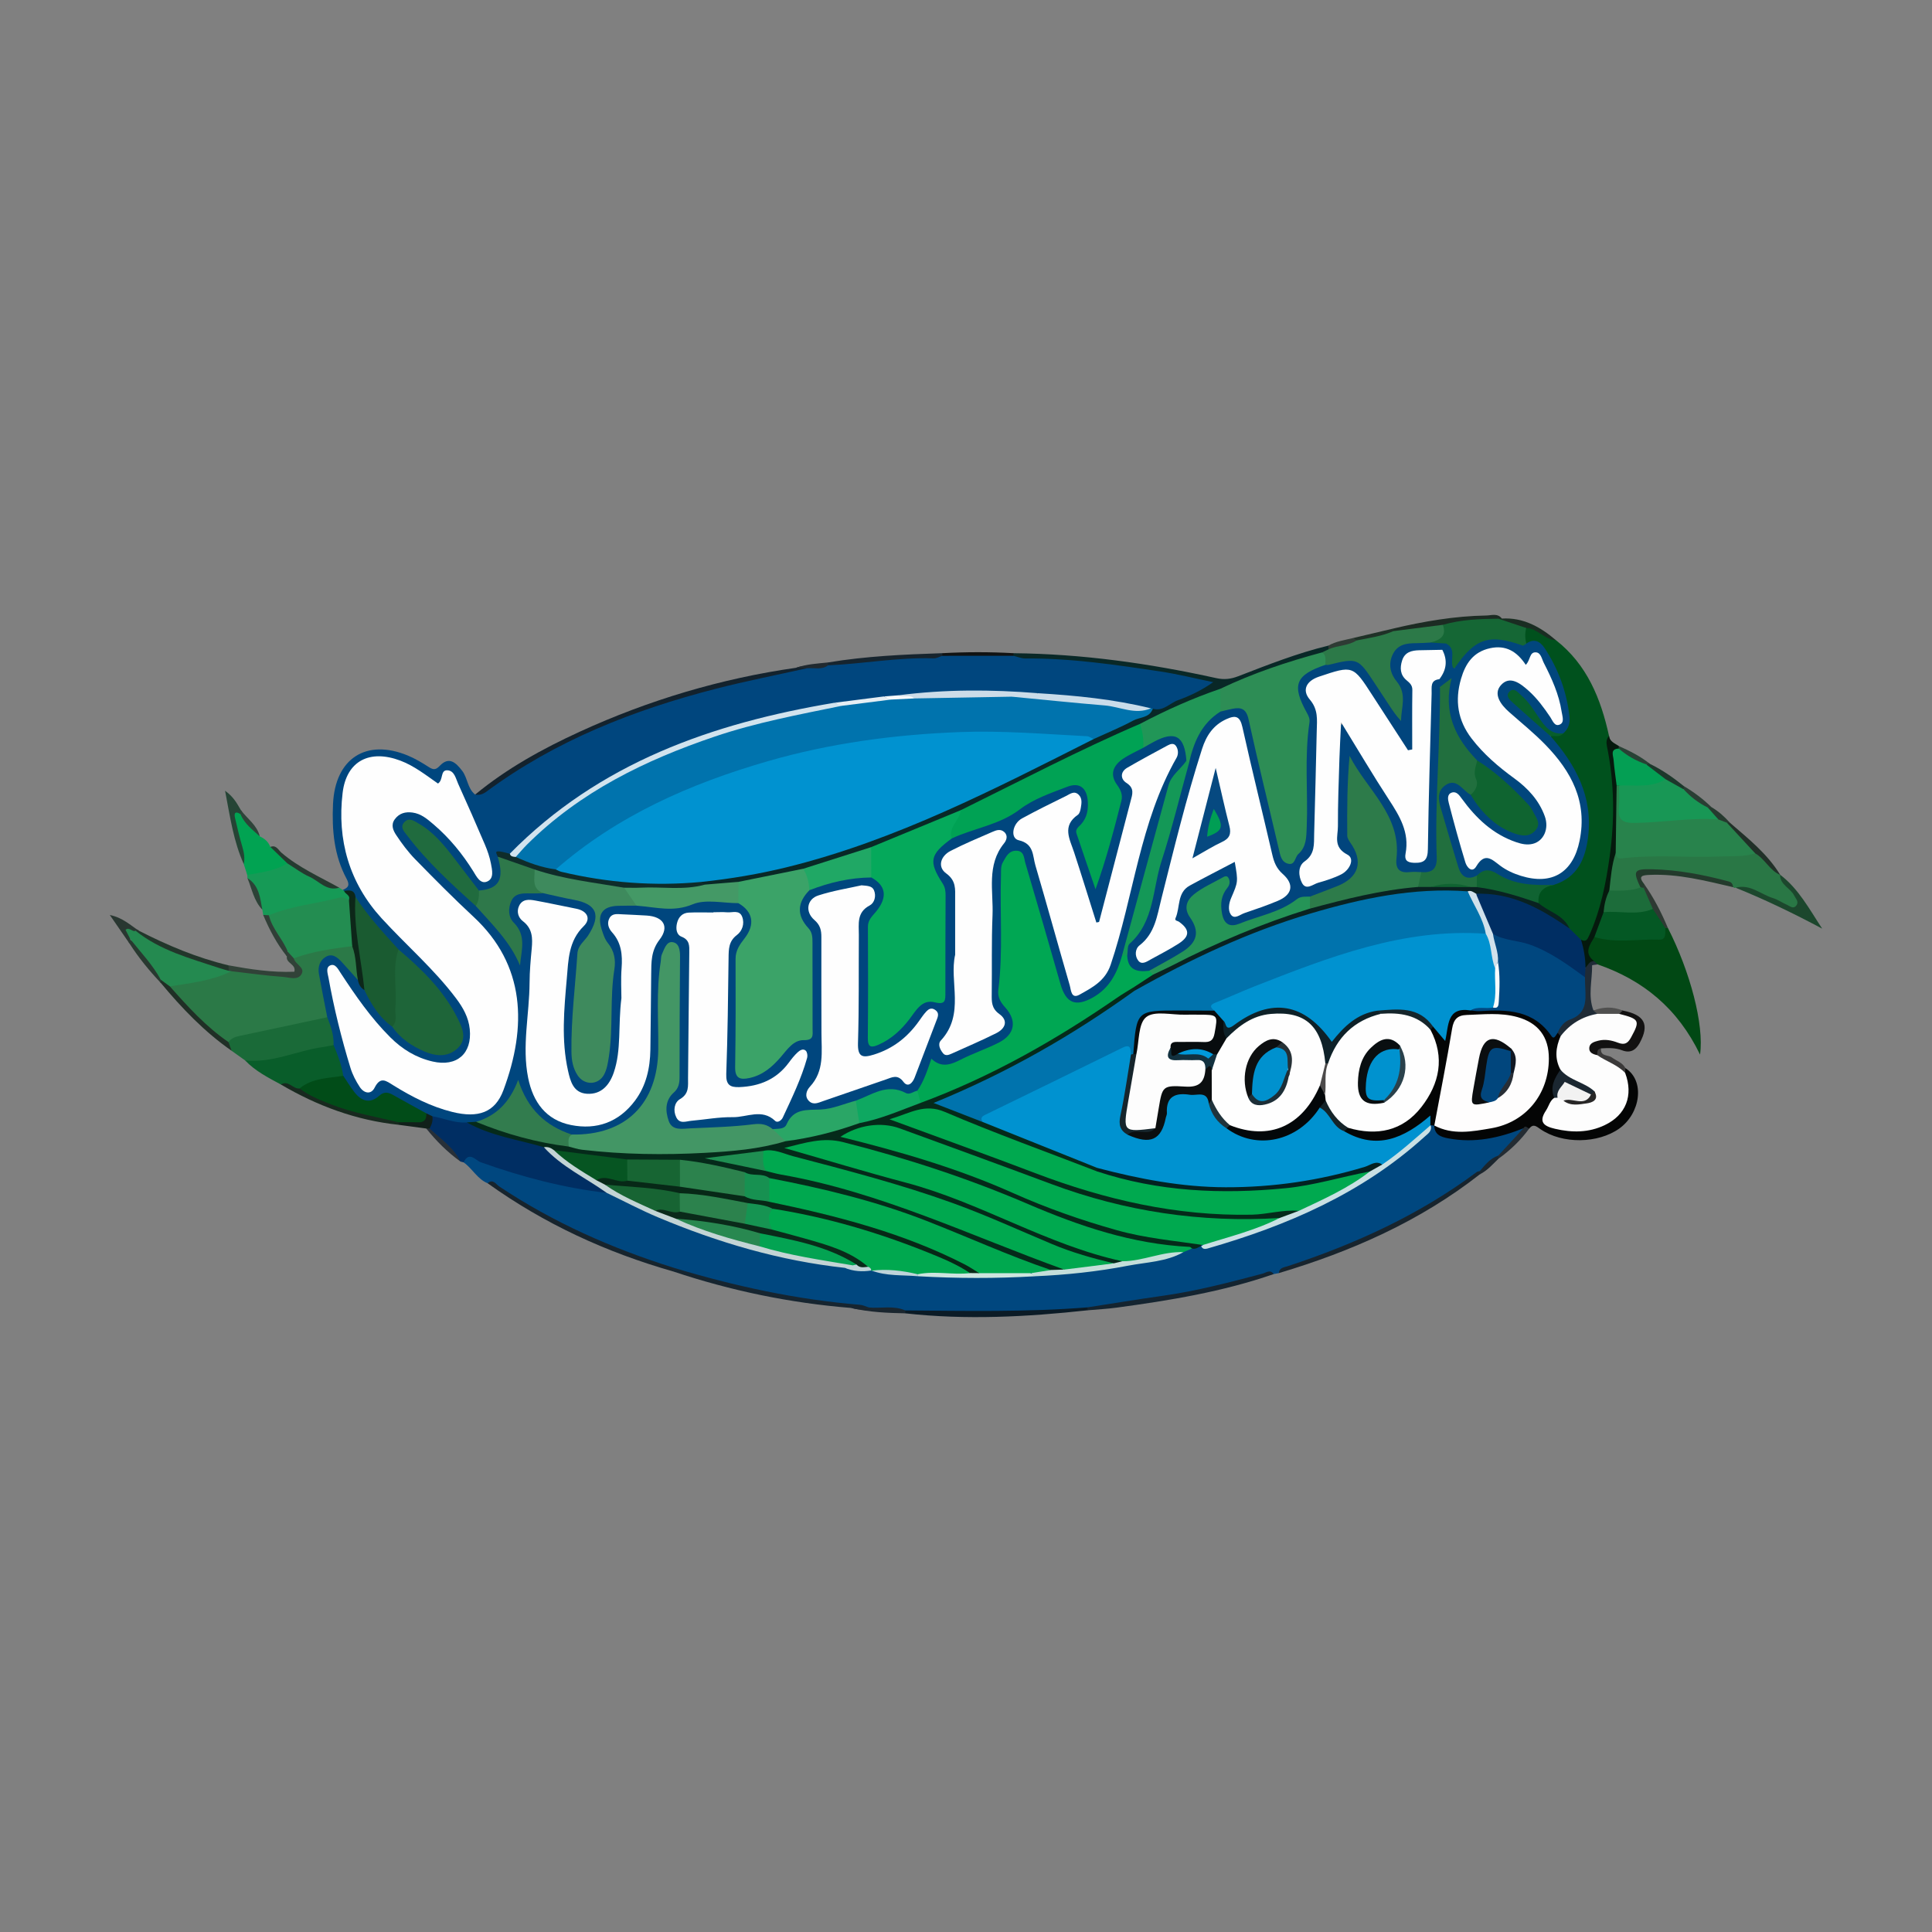 <?xml version="1.0" encoding="utf-8"?>
<!-- Generator: Adobe Illustrator 17.0.0, SVG Export Plug-In . SVG Version: 6.00 Build 0)  -->
<!DOCTYPE svg PUBLIC "-//W3C//DTD SVG 1.1//EN" "http://www.w3.org/Graphics/SVG/1.1/DTD/svg11.dtd">
<svg version="1.1" id="Layer_1" xmlns="http://www.w3.org/2000/svg" xmlns:xlink="http://www.w3.org/1999/xlink" x="0px" y="0px"
	 width="200px" height="200px" viewBox="0 0 200 200" enable-background="new 0 0 200 200" xml:space="preserve">
<rect x="0" y="0" width="200" height="200" fill="#808080" stroke="none"/>
<title>stripes-logo</title>
<g>
	<path fill="#00467E" d="M35.474,92.125c0.569-0.226,0.769-0.481,0.411-1.143c-1.306-2.419-1.536-5.049-1.411-7.752
		c0.218-4.703,3.426-6.808,7.751-5.013c0.732,0.304,1.427,0.717,2.097,1.146c0.454,0.29,0.728,0.421,1.19-0.072
		c0.968-1.033,1.683-0.339,2.326,0.493c0.582,0.752,0.546,1.84,1.351,2.469c0.872-0.293,1.552-0.905,2.294-1.407
		c7.892-5.343,16.661-8.523,25.899-10.579c2.07-0.461,4.169-0.759,6.232-1.248c0.808,0.044,1.579-0.17,2.359-0.329
		c3.873-0.512,7.78-0.592,11.664-0.959c2.348-0.008,4.695-0.002,7.042-0.003c3.804,0.277,7.62,0.43,11.405,0.957
		c2.995,0.417,5.983,0.87,8.927,1.582c0.301,0.073,0.68,0.005,0.781,0.399c0.091,0.355-0.119,0.661-0.413,0.785
		c-1.988,0.834-3.813,2.101-6.041,2.309c-0.184-0.029-0.363-0.077-0.538-0.136c-3.789-0.702-7.594-1.269-11.449-1.454
		c-2.238,0.145-4.44-0.558-6.675-0.312c-2.48,0.273-4.978,0.218-7.455,0.482c-0.549,0.14-1.112,0.128-1.671,0.141
		c-1.668,0.022-3.286,0.447-4.933,0.637c-7.406,1.12-14.534,3.2-21.224,6.576c-3.986,2.012-7.804,4.349-10.9,7.67
		c-0.432,0.464-0.866,0.944-1.473,1.197c-0.352,0.118-0.706,0.12-1.063-0.001c-0.032-0.011-0.17-0.243-0.159,0.022
		c0.004,0.09,0.102,0.175,0.163,0.269c0.56,2.374-0.037,3.396-2.105,3.625c-0.917-0.301-1.399-1.083-1.957-1.784
		c-1.053-1.323-1.911-2.813-3.206-3.928c-0.653-0.563-1.623-1.693-2.164-1.141c-0.637,0.649,0.524,1.52,1.098,2.12
		c1.937,2.028,3.927,4.006,5.951,5.95c1.537,1.465,2.993,2.995,3.933,4.951c0.166-1.465,0.156-1.534-0.388-2.512
		c-1.473-2.649-0.707-3.996,2.298-4.033c0.37-0.005,0.74-0.02,1.113,0.006c1.064,0.118,2.085,0.436,3.128,0.652
		c2.14,0.443,2.986,1.498,1.757,3.882c-2.172,4.214-1.606,8.679-1.677,13.098c-0.012,0.778,0.352,1.67,1.382,1.653
		c1.032-0.017,1.205-0.907,1.348-1.703c0.584-3.262,0.234-6.589,0.666-9.865c0.085-0.645-0.216-1.249-0.533-1.814
		c-0.261-0.465-0.517-0.934-0.663-1.449c-0.557-1.96,0.283-3.138,2.289-3.219c0.532-0.022,1.065,0.017,1.597-0.006
		c1.967,0.125,3.87,0.526,5.903-0.174c1.434-0.493,3.149-0.257,4.731,0.017c1.738,0.804,2.273,2.072,1.208,3.696
		c-0.981,1.496-1.125,3.039-1.102,4.71c0.037,2.662-0.015,5.325,0.02,7.987c0.021,1.57,0.572,1.862,1.988,1.13
		c0.625-0.323,1.108-0.822,1.605-1.304c0.61-0.593,1.115-1.416,1.903-1.674c1.494-0.49,1.66-1.502,1.601-2.832
		c-0.081-1.807-0.044-3.62-0.012-5.43c0.024-1.4-0.097-2.708-0.852-3.982c-0.771-1.302-0.415-2.57,0.755-3.568
		c2.082-1.072,4.285-1.567,6.629-1.389c1.695,0.74,2.19,1.916,1.141,3.535c-0.909,1.402-1.051,2.835-1.028,4.398
		c0.039,2.606,0.005,5.214,0.015,7.821c0.002,0.418-0.107,0.951,0.298,1.179c0.478,0.27,0.907-0.14,1.301-0.391
		c0.822-0.523,1.402-1.291,2.009-2.033c0.678-0.828,1.376-1.649,2.569-1.715c0.801-0.044,0.908-0.597,0.909-1.231
		c0.001-3.033,0.026-6.065-0.014-9.098c-0.007-0.542-0.181-1.035-0.425-1.521c-1.211-2.406-0.929-3.432,1.313-4.904
		c3.264-1.263,6.545-2.486,9.505-4.418c0.754-0.492,1.603-0.852,2.494-1.057c1.705-0.392,2.681,0.395,2.695,2.155
		c0.002,0.267,0.066,0.589-0.071,0.788c-1.661,2.414-0.139,4.561,0.632,7.172c0.623-2.909,1.465-5.39,2.012-7.954
		c0.127-0.597-0.02-1.149-0.244-1.71c-0.71-1.784-0.45-2.556,1.188-3.584c0.54-0.339,1.078-0.691,1.675-0.934
		c0.429-0.214,0.818-0.496,1.248-0.706c2.248-1.101,3.736-0.117,3.652,2.415c-2.449,3.243-2.824,7.244-3.968,10.96
		c-0.951,3.087-1.804,6.205-2.591,9.34c-0.455,1.881-1.329,3.478-3.064,4.485c-2.068,1.201-3.431,0.682-4.076-1.623
		c-0.991-3.542-2.091-7.052-3.064-10.599c-0.183-0.669-0.358-1.346-0.657-1.97c-0.398-0.83-0.868-0.638-1.274,0.004
		c-0.295,0.467-0.299,1.014-0.316,1.548c-0.121,3.832,0.242,7.674-0.259,11.499c-0.097,0.741,0.355,1.301,0.743,1.886
		c1.057,1.596,0.78,3.225-0.954,4.01c-2.093,0.948-4.04,2.439-6.537,2.245c-0.491-0.038-0.618,0.329-0.763,0.675
		c-0.288,0.689-0.554,1.39-1.125,1.912c-0.396,0.301-0.87,0.547-1.335,0.382c-1.897-0.672-3.544,0.216-5.25,0.758
		c-1.665,0.501-3.269,1.271-5.09,1.046c-0.683-0.084-1.021,0.467-1.378,0.926c-0.611,0.785-1.381,1.128-2.375,0.876
		c-2.014-0.409-4.027-0.121-6.034,0.029c-0.849,0.064-1.694,0.187-2.548,0.149c-2.15-0.094-3.275-1.724-2.203-3.615
		c0.912-1.609,0.947-3.22,0.943-4.92c-0.007-2.771,0.009-5.541-0.01-8.312c-0.004-0.616,0.143-1.277-0.367-1.922
		c-0.91,0.955-0.878,2.138-0.914,3.252c-0.077,2.396-0.012,4.795-0.031,7.192c-0.019,2.39-0.858,4.506-2.361,6.313
		c-1.723,2.071-3.962,2.992-6.681,2.562c-2.756-0.627-4.792-2.144-5.903-4.979c-0.986,1.953-2.398,3.191-4.44,3.619
		c-0.315,0.082-0.635,0.121-0.959,0.132c-1.181,0.033-2.292-0.297-3.399-0.652c-0.306-0.102-0.598-0.239-0.889-0.377
		c-0.992-0.505-2.012-0.959-2.962-1.545c-0.474-0.292-0.93-0.398-1.503-0.224c-2.03,0.617-2.699,0.343-3.752-1.434
		c-0.189-0.319-0.355-0.652-0.498-0.997c-0.351-1.06-0.752-2.105-1.034-3.188c-0.147-0.97-0.401-1.914-0.696-2.849
		c-0.433-1.419-0.639-2.882-0.85-4.342c-0.129-0.897,0.072-1.726,0.904-2.196c0.908-0.512,1.607,0.038,2.245,0.635
		c0.54,0.506,1.044,1.045,1.41,1.694c0.219,0.413,0.443,0.825,0.718,1.206c0.854,1.362,1.692,2.736,2.938,3.796
		c0.944,1.026,1.991,1.934,3.316,2.406c0.969,0.345,2.025,0.485,2.843-0.326c0.851-0.844,0.368-1.804-0.044-2.656
		c-1.057-2.182-2.693-3.92-4.419-5.581c-0.497-0.478-0.98-0.969-1.47-1.454c-1.673-1.652-3.334-3.315-4.453-5.42
		c-0.195-0.373-0.545-0.539-0.918-0.674C35.606,92.35,35.523,92.252,35.474,92.125z"/>
	<path fill="#00477F" d="M132.381,131.793c-0.177,0.033-0.353,0.066-0.53,0.099c-3.719,0.765-7.363,1.853-11.117,2.475
		c-2.815,0.466-5.648,0.771-8.473,1.16c-6.09,0.544-12.187,0.6-18.289,0.317c-1.306-0.181-2.619-0.292-3.937-0.325
		c-5.827-0.677-11.61-1.591-17.277-3.156c-0.968-0.267-1.924-0.567-2.878-0.87c-6.384-1.969-12.469-4.584-18.043-8.32
		c-0.408-0.274-0.752-0.779-1.364-0.687c-1.07-0.439-1.574-1.531-2.481-2.158c-0.356-0.598,0.031-0.776,0.508-0.806
		c0.598-0.038,1.131,0.252,1.678,0.455c4.05,1.503,8.249,2.418,12.492,3.157c2.515,0.737,4.699,2.218,7.136,3.151
		c5.782,2.214,11.717,3.797,17.852,4.632c0.845,0.3,1.753,0.103,2.608,0.327c1.646,0.183,3.29,0.381,4.945,0.478
		c3.892,0.006,7.782-0.001,11.67-0.001c5.142-0.331,10.241-0.958,15.234-2.28c0.381-0.172,0.779-0.301,1.174-0.436
		c0.383-0.116,0.772-0.207,1.176-0.21c3.197-0.431,6.118-1.743,9.056-2.946c4.343-1.778,8.387-4.101,12.055-7.061
		c0.875-0.706,1.584-1.567,2.431-2.293c0.075-0.029,0.151-0.056,0.227-0.085c0.168,0.001,0.315,0.058,0.442,0.166
		c1.207,1.228,2.738,1.094,4.256,1.008c1.574-0.089,3.035-0.74,4.591-0.922c0.534,0.349,0.124,0.63-0.098,0.866
		c-0.716,0.761-1.454,1.503-2.219,2.215c-0.897,0.328-1.323,1.238-2.109,1.706c-5.982,4.494-12.7,7.513-19.757,9.847
		C132.985,131.414,132.618,131.466,132.381,131.793z"/>
	<path fill="#00511D" d="M161.063,66.266c3.23,2.53,4.657,6.061,5.502,9.915c0.634,2.96,1.004,5.948,0.826,8.979
		c-0.215,3.675-0.743,7.301-2.043,10.767c-0.257,0.685-0.327,1.63-1.358,1.77c-0.82-0.157-1.306-0.751-1.775-1.366
		c-0.465-0.792-1.216-1.264-1.958-1.75c-0.47-0.308-1.045-0.514-1.207-1.15c-0.437-1.576,0.616-1.937,1.79-2.203
		c2.018-0.786,2.864-2.425,3.105-4.426c0.377-3.128-0.379-5.968-2.305-8.494c-0.47-0.616-1.103-1.164-1.167-2.024
		c0.229-0.457,0.787-0.426,1.106-0.749c0.353-0.365,0.517-0.809,0.474-1.304c-0.215-2.479-1.095-4.724-2.436-6.799
		c-0.391-0.605-1.108-0.552-1.686-0.781c-0.503-0.607-0.514-1.192,0.073-1.752C159.26,64.825,160.005,65.896,161.063,66.266z"/>
	<path fill="#040505" d="M148.479,116.521c-0.126-0.012-0.253-0.024-0.379-0.036c-0.07-0.012-0.14-0.024-0.21-0.034
		c-0.719,0.091-1.178,0.656-1.775,0.97c-1.83,0.964-3.715,1.443-5.745,0.692c-0.538-0.199-1.099-0.394-1.325-1.015
		c0.025-0.271,0.192-0.424,0.428-0.521c0.425-0.132,0.84-0.014,1.261,0.039c4.861,0.613,8.592-3.487,7.562-8.293
		c-0.122-0.569-0.408-1.102-0.383-1.704c0.064-0.267,0.215-0.435,0.505-0.445c0.564,0.216,0.963,0.559,0.952,1.143
		c0.281-2.749,0.493-2.979,2.892-3.081c0.851,0.017,1.706,0.063,2.552,0.001c2.148-0.156,3.982,0.488,5.501,2.016
		c0.273,0.274,0.597,0.438,0.973,0.512c0.248,0.09,0.397,0.269,0.469,0.518c-0.009,1.111-0.228,2.222,0,3.333
		c-0.209,1.044-0.78,2.011-0.661,3.126c-0.085,0.195,0.052-0.039-0.039,0.154c-1.113,2.34-0.877,2.721,1.752,2.824
		c3.73,0.146,5.476-1.781,5.209-5.755c0.04-0.157,0.122-0.288,0.245-0.392c2.064,1.303,1.56,4.696-0.647,6.262
		c-2.178,1.545-5.858,1.627-8.141,0.061c-0.444-0.304-0.73-0.591-1.161-0.083c-0.207,0.128-0.409,0.051-0.611-0.015
		c-2.503,1.005-5.056,1.559-7.774,1.046c-0.822-0.155-1.427-0.396-1.462-1.339c2.006,0.052,3.995,0.369,6.014-0.144
		c3.523-0.894,5.696-3.874,5.296-7.49c-0.146-1.322-0.762-2.316-2.016-2.844c-1.885-0.794-3.861-0.688-5.829-0.511
		c-0.829,0.074-1.081,0.745-1.219,1.476c-0.453,2.409-0.88,4.822-1.329,7.231C149.234,115.033,149.311,115.967,148.479,116.521z"/>
	<path fill="#014814" d="M172.663,96.069c2.295,4.506,3.761,9.999,3.325,13.103c-2.316-4.801-5.913-7.718-10.597-9.335
		c-0.22-0.125-0.463-0.195-0.697-0.288c-1.168-1.106-0.362-1.917,0.41-2.734c1.7,0.059,3.401,0.036,5.102,0.049
		c0.774,0.006,1.487-0.091,1.996-0.759C172.347,95.968,172.501,95.957,172.663,96.069z"/>
	<path fill="#002E63" d="M62.812,123.49c-4.479-0.522-8.804-1.657-13.044-3.173c-0.524-0.187-1.207-1.193-1.777,0.011
		c-0.109-0.029-0.217-0.058-0.326-0.087c-1.041-1.216-2.305-2.218-3.314-3.464c-0.09-0.482,0.053-0.887,0.402-1.225
		c1.192,0.205,2.326,0.737,3.572,0.643c2.668,0.669,5.322,1.384,7.931,2.26c1.789,1.398,3.635,2.717,5.571,3.907
		C62.271,122.633,62.793,122.844,62.812,123.49z"/>
	<path fill="#297745" d="M179.664,91.894l-0.134,0.03l-0.109-0.083c-2.805-1.268-5.793-1.5-8.811-1.566
		c-1.643-0.036-0.446,1.252-0.842,1.8c-1.025,0.698-2.086,0.762-3.184,0.188c-0.251-1.398,0.014-2.723,0.572-4.007
		c4.72-0.114,9.444,0.038,14.162-0.168c1.427,0.307,1.999,1.641,2.978,2.488l-0.029-0.037c0.326,0.765,1.056,1.186,1.536,1.817
		c0.345,0.453,0.816,0.955,0.315,1.554c-0.468,0.559-0.974,0.133-1.437-0.083C183.051,93.071,181.488,92.144,179.664,91.894z"/>
	<path fill="#092827" d="M119.339,73.367c1.068,0.314,1.739-0.572,2.597-0.881c1.236-0.445,2.429-1.01,3.654-1.867
		c-1.805-0.371-3.597-0.823-5.416-1.098c-4.652-0.702-9.308-1.395-14.035-1.355c-0.407,0.003-0.816-0.18-1.224-0.277
		c-0.108-0.061-0.143-0.121-0.107-0.181c0.036-0.059,0.072-0.089,0.109-0.089c7.09,0.07,14.071,1.053,20.979,2.578
		c0.84,0.186,1.526,0.099,2.291-0.196c3.063-1.181,6.119-2.392,9.322-3.165c0.117,0.132,0.148,0.281,0.091,0.449
		c-0.199,0.275-0.483,0.432-0.785,0.565c-3.492,1.199-7.034,2.258-10.404,3.792c-2.854,0.987-5.532,2.387-8.304,3.566
		c-6.266,2.831-12.334,6.075-18.58,8.948c-3.078,1.386-6.19,2.687-9.356,3.862c-2.312,0.922-4.72,1.544-7.099,2.258
		c-2.187,0.543-4.367,1.114-6.608,1.399c-1.147,0.186-2.287,0.508-3.459,0.17c-0.253-0.112-0.45-0.269-0.463-0.573
		c0.622-0.635,1.482-0.559,2.243-0.659c8.595-1.136,16.579-4.174,24.424-7.692c4.665-2.092,9.147-4.551,13.782-6.697
		C115.194,75.469,117.124,74.101,119.339,73.367z"/>
	<path fill="#1A6A38" d="M33.88,105.304c0.372,0.925,0.691,1.863,0.653,2.881c-0.719,0.743-1.717,0.773-2.628,0.98
		c-1.237,0.281-2.509,0.466-3.701,0.875c-1.044,0.359-1.934,0.332-2.831-0.267c-0.465-0.332-0.93-0.664-1.395-0.996
		c-0.216-0.362-0.601-0.664-0.414-1.17C24.812,106.583,32.401,104.89,33.88,105.304z"/>
	<path fill="#169A56" d="M25.613,90.898c-0.007-0.108-0.013-0.216-0.02-0.324c1.177-0.911,2.682-0.87,3.997-1.377
		c1.394,0.439,2.457,1.489,3.786,2.066c0.574,0.249,1.127,0.515,1.744,0.627c0.118,0.078,0.235,0.157,0.353,0.235
		c0.054,0.022,0.102,0.052,0.145,0.09c0.373,0.246,1.016,0.37,0.461,1.032c-2.758,0.405-5.45,1.114-8.157,1.76
		c-0.263-0.011-0.492-0.1-0.676-0.293c-0.03-0.181-0.06-0.363-0.09-0.544C26.613,93.093,26.481,91.823,25.613,90.898z"/>
	<path fill="#095D2A" d="M25.374,109.773c2.827,0.306,5.374-1.023,8.087-1.386c0.36-0.048,0.715-0.133,1.073-0.201
		c0.435,1.029,0.825,2.072,1.002,3.182c-1.277,0.944-2.953,0.703-4.297,1.448c-0.83,0.257-1.371-0.627-2.158-0.547
		C27.764,111.557,26.423,110.881,25.374,109.773z"/>
	<path fill="#13222D" d="M83.52,69.182c-3.143,0.702-6.308,1.32-9.425,2.122c-8.508,2.188-16.586,5.366-23.72,10.632
		c-0.369,0.273-0.738,0.408-1.186,0.318c3.291-2.718,6.999-4.756,10.855-6.521c7.137-3.266,14.59-5.496,22.369-6.606
		C82.791,68.987,83.164,68.912,83.52,69.182z"/>
	<path fill="#01A352" d="M29.747,89.374c-1.272,0.788-2.729,0.937-4.153,1.201c-0.119-0.375-0.239-0.751-0.358-1.126
		c-0.21-1.448-0.834-2.799-1.027-4.24c-0.05-0.375-0.723-1.381,0.587-1.238c0.532,1.004,1.602,1.577,2.096,2.612
		c0.502,0.225,0.892,0.561,1.091,1.089C28.784,88.018,29.31,88.65,29.747,89.374z"/>
	<path fill="#05190D" d="M167.256,88.307c-0.422,1.259-0.511,2.576-0.659,3.882c0.234,0.814-0.136,1.54-0.329,2.293
		c-0.314,0.882-0.363,1.894-1.217,2.515c-0.471,0.826-1.134,1.65-0.029,2.495c-0.415,0.104-0.384,1.087-1.117,0.566
		c-0.273-0.907-0.642-1.806-0.239-2.772c0.532,0.263,0.659-0.028,0.865-0.486c1.159-2.58,1.706-5.315,2.094-8.085
		c0.539-3.839,0.505-7.673-0.28-11.486c-0.075-0.362-0.065-0.744,0.221-1.048c0.079,0.604,0.609,0.771,1.021,1.052
		c0.088,0.151,0.101,0.309,0.041,0.473c-0.302,1.335,0.247,2.649,0.099,3.982c0.011,1.469,0.009,2.934,0.036,4.4
		C167.776,86.853,167.904,87.679,167.256,88.307z"/>
	<path fill="#18242D" d="M132.381,131.793c0.05-0.57,0.534-0.589,0.922-0.717c6.999-2.301,13.638-5.324,19.576-9.754
		c0.079-0.059,0.202-0.06,0.304-0.088c0.095,0.066,0.13,0.135,0.105,0.208c-0.026,0.075-0.054,0.113-0.083,0.113
		C146.984,126.433,139.897,129.548,132.381,131.793z"/>
	<path fill="#17242D" d="M50.473,122.485c0.567-0.485,0.868,0.111,1.211,0.339c5.586,3.721,11.652,6.407,18.038,8.409
		c0.14,0.14,0.131,0.27-0.027,0.389C62.776,129.654,56.33,126.689,50.473,122.485z"/>
	<path fill="#0B1B26" d="M93.719,135.656c6.289,0.047,12.58,0.185,18.861-0.32c0.073,0.067,0.098,0.135,0.075,0.203
		c-0.023,0.069-0.047,0.103-0.071,0.103c-6.279,0.686-12.564,1.016-18.866,0.315c-0.073-0.067-0.097-0.134-0.072-0.201
		C93.671,135.69,93.695,135.656,93.719,135.656z"/>
	<path fill="#142430" d="M112.584,135.643c-0.001-0.102-0.002-0.204-0.004-0.306c2.593-0.401,5.182-0.832,7.781-1.196
		c3.513-0.492,6.93-1.396,10.351-2.297c0.368-0.097,0.784-0.472,1.139,0.049c-5.278,1.829-10.756,2.729-16.265,3.474
		C114.591,135.501,113.585,135.553,112.584,135.643z"/>
	<path fill="#162530" d="M69.695,131.623c0.009-0.13,0.018-0.26,0.027-0.389c6.314,1.904,12.728,3.301,19.315,3.84
		c0.302,0.025,0.594,0.18,0.89,0.275c-0.602,0.309-1.215,0.207-1.83,0.049C81.809,134.892,75.677,133.622,69.695,131.623z"/>
	<path fill="#1C472D" d="M179.664,91.894c1.502-0.41,2.594,0.681,3.874,1.075c0.501,0.154,0.948,0.479,1.436,0.688
		c0.312,0.134,0.666,0.5,0.989,0.071c0.285-0.378-0.069-0.698-0.225-1.014c-0.389-0.791-1.483-1.106-1.472-2.172
		c1.931,1.461,3.037,3.578,4.367,5.592C185.696,94.569,182.728,93.127,179.664,91.894z"/>
	<path fill="#121111" d="M167.983,104.611c2.279,0.444,2.794,1.454,1.758,3.355c-0.423,0.776-0.997,1.078-1.817,0.763
		c-0.72-0.276-1.448-0.246-2.187-0.2c-0.32,0.141-0.131,0.582-0.432,0.734c-0.588,0.146-0.945-0.121-1.034-0.678
		c-0.079-0.494,0.28-0.777,0.673-0.98c0.486-0.251,1.006-0.319,1.552-0.24c0.828,0.12,1.713,0.445,2.185-0.667
		c0.505-1.19-0.829-1.148-1.157-1.777C167.564,104.648,167.674,104.481,167.983,104.611z"/>
	<path fill="#1F2B36" d="M164.128,100.177c0.266-0.269,0.407-0.703,0.893-0.685c0.123,0.114,0.246,0.229,0.37,0.344
		c-0.201,0.032-0.578,0.066-0.577,0.095c0.02,1.56-0.45,3.138,0.142,4.678c0.303-0.139,0.431,0.012,0.482,0.291
		c-1.282,0.81-2.509,1.711-3.886,2.366c-0.1-0.116-0.201-0.233-0.301-0.349c-0.241-0.772,0.308-1.244,0.807-1.507
		c1.503-0.79,1.771-2.049,1.606-3.551c-0.028-0.257-0.007-0.521,0.016-0.782C163.726,100.726,163.804,100.39,164.128,100.177z"/>
	<path fill="#233A2C" d="M169.825,91.872c-0.802-1.709-0.71-1.929,1.175-1.888c2.709,0.058,5.362,0.566,7.977,1.272
		c0.31,0.084,0.4,0.312,0.445,0.586c-2.858-0.658-5.7-1.406-8.678-1.272c-0.735,0.033-1.193,0.114-0.56,0.922
		c0.088,0.127,0.099,0.263,0.044,0.405C170.089,91.962,169.954,91.957,169.825,91.872z"/>
	<path fill="#18291F" d="M29.08,112.269c0.777-0.492,1.24,0.49,1.929,0.411c0.735-0.054,1.315,0.359,1.937,0.644
		c2.185,1.002,4.491,1.61,6.834,2.09c0.516,0.106,1.067,0.106,1.447,0.559c0.108,0.149,0.118,0.304,0.03,0.465
		C36.881,115.977,32.855,114.489,29.08,112.269z"/>
	<path fill="#314238" d="M23.66,99.931c2.245,0.409,4.496,0.758,6.808,0.662c0.221-0.787-0.904-0.878-0.768-1.582
		c-0.116-0.169-0.102-0.327,0.042-0.473c0.531-0.071,0.82,0.277,1.103,0.637c0.423,0.543,0.995,1.087,0.594,1.838
		c-0.356,0.665-1.097,0.575-1.72,0.572c-1.867-0.011-3.711-0.248-5.533-0.658c-0.175-0.059-0.333-0.149-0.477-0.263
		C23.499,100.433,23.464,100.189,23.66,99.931z"/>
	<path fill="#16242E" d="M97.55,67.891c-0.302,0.093-0.607,0.275-0.906,0.264c-3.665-0.127-7.275,0.563-10.92,0.722
		c-0.073-0.066-0.098-0.133-0.075-0.2c0.024-0.067,0.047-0.101,0.072-0.101c3.916-0.654,7.871-0.827,11.83-0.96
		c0.104,0.061,0.138,0.122,0.104,0.183C97.62,67.86,97.585,67.891,97.55,67.891z"/>
	<path fill="#22362B" d="M23.66,99.931c0.002,0.189,0.004,0.378,0.007,0.568c-0.52,0.285-1.037,0.095-1.534-0.048
		c-2.44-0.702-4.803-1.604-7.036-2.82c-0.502-0.273-1.066-0.516-1.103-1.222c0.106-0.186,0.237-0.205,0.392-0.058
		C17.352,97.869,20.406,99.158,23.66,99.931z"/>
	<path fill="#202F26" d="M23.656,107.879c0.108,0.299,0.215,0.599,0.323,0.898c-2.814-1.96-5.159-4.409-7.338-7.032
		c-0.095-0.081-0.125-0.16-0.092-0.238c0.033-0.077,0.066-0.116,0.099-0.116c0.521-0.06,0.828,0.301,1.173,0.59
		c1.785,1.695,3.386,3.581,5.316,5.126C23.395,107.313,23.533,107.588,23.656,107.879z"/>
	<path fill="#1C2B23" d="M144.252,65.062c3.16-0.743,6.349-1.291,9.602-1.345c0.535-0.009,1.177-0.266,1.62,0.316
		c-0.117,0.147-0.264,0.253-0.439,0.319c-1.869,0.245-3.751,0.381-5.619,0.639c-1.672,0.156-3.28,0.937-5.012,0.522
		C144.221,65.407,144.171,65.256,144.252,65.062z"/>
	<path fill="#254435" d="M24.899,84.286c-0.467-0.315-0.702-0.197-0.575,0.363c0.234,1.032,0.484,2.061,0.781,3.077
		c0.168,0.576,0.252,1.136,0.13,1.723c-1.052-2.329-1.406-4.823-1.937-7.595c0.918,0.666,1.256,1.365,1.646,2.022
		C25.099,84.03,25.084,84.167,24.899,84.286z"/>
	<path fill="#263A30" d="M29.747,89.374c-0.587-0.568-1.175-1.136-1.763-1.703c0.608-0.242,0.828,0.322,1.149,0.598
		c1.797,1.542,3.948,2.487,5.987,3.622c-1.313,0.406-2.093-0.694-3.095-1.135C31.219,90.401,30.503,89.842,29.747,89.374z"/>
	<path fill="#213028" d="M184.295,90.577c-1.104-0.467-1.584-1.66-2.595-2.235c-1.304-0.76-2.454-1.665-2.98-3.161
		c0.113-0.138,0.233-0.143,0.357-0.015C180.979,86.813,182.964,88.38,184.295,90.577z"/>
	<path fill="#1A2D22" d="M155.12,64.049c0.118-0.006,0.236-0.011,0.354-0.017c2.212-0.128,3.978,0.859,5.589,2.234
		c-1.18-0.042-1.895-1.223-3.078-1.258C156.916,65.03,155.807,65.169,155.12,64.049z"/>
	<path fill="#283930" d="M16.649,101.425c-0.002,0.107-0.005,0.213-0.007,0.32c-1.197-1.261-2.293-2.602-3.232-4.068
		c-0.122-0.142-0.123-0.283-0.001-0.426C15.16,98.12,16.229,99.52,16.649,101.425z"/>
	<path fill="#293731" d="M13.494,97.225c-0.028,0.151-0.056,0.301-0.085,0.452c-0.624-0.904-1.248-1.808-2.042-2.957
		c1.36,0.282,2.132,1.068,3.018,1.631c-0.11,0.004-0.221,0.008-0.331,0.012C13.592,96.471,13.545,96.849,13.494,97.225z"/>
	<path fill="#1A262F" d="M88.098,135.397c0.61-0.016,1.219-0.032,1.829-0.049c1.263,0.124,2.564-0.234,3.793,0.308
		c0,0.1-0.001,0.201-0.001,0.301C91.83,135.917,89.946,135.839,88.098,135.397z"/>
	<path fill="#101212" d="M97.55,67.891c0.005-0.091,0.005-0.182,0.001-0.274c2.455-0.134,4.91-0.137,7.365,0.001
		c-0.006,0.09-0.007,0.18-0.002,0.27C102.46,67.889,100.005,67.89,97.55,67.891z"/>
	<path fill="#303F37" d="M29.795,98.529c-0.032,0.161-0.063,0.321-0.095,0.482c-1.041-1.304-1.811-2.764-2.455-4.295
		c0.197,0.01,0.394,0.021,0.592,0.032C28.68,95.909,29.826,96.915,29.795,98.529z"/>
	<path fill="#2E3933" d="M170.146,91.901c0.012-0.137,0.025-0.273,0.037-0.41c1.013,1.425,1.803,2.97,2.479,4.578
		c0,0-0.134,0.004-0.134,0.004l-0.134,0c-1.034-0.176-0.997-1.255-1.555-1.834C170.518,93.487,169.692,92.883,170.146,91.901z"/>
	<path fill="#283038" d="M44.472,116.819c1.138,1.072,2.476,1.956,3.193,3.421c-1.347-0.964-2.503-2.126-3.537-3.415
		C44.241,116.722,44.355,116.715,44.472,116.819z"/>
	<path fill="#242C33" d="M157.703,116.799c0.213-0.377,0.408-0.011,0.611,0.015c-0.889,1.222-1.965,2.255-3.191,3.134
		c-0.115-0.062-0.157-0.13-0.125-0.202c0.033-0.075,0.067-0.113,0.103-0.113C155.969,118.688,156.836,117.744,157.703,116.799z"/>
	<path fill="#11201A" d="M44.472,116.819c-0.115,0.002-0.229,0.004-0.344,0.006c-0.957-0.129-1.913-0.258-2.87-0.386
		c0.003-0.087,0.003-0.173,0.002-0.26c0.825-0.72,2.052-0.193,2.873-0.926c0.207,0.099,0.414,0.199,0.62,0.298
		C44.841,116.014,44.69,116.424,44.472,116.819z"/>
	<path fill="#1D372B" d="M170.799,79.076c1.27,0.616,2.419,1.417,3.512,2.303c0.092,0.143,0.071,0.266-0.063,0.37
		c-0.869,0.201-1.35-0.522-2.004-0.837c-0.62-0.602-1.733-0.72-1.827-1.845C170.547,78.946,170.674,78.954,170.799,79.076z"/>
	<path fill="#1F3127" d="M144.252,65.062c0.002,0.09,0.002,0.18,0.002,0.271c-0.935,1.262-2.373,1.022-3.663,1.228
		c-0.26-0.081-0.484-0.196-0.482-0.519C141.49,65.715,142.871,65.388,144.252,65.062z"/>
	<path fill="#3A3939" d="M165.346,109.229c0.01-0.3-0.036-0.632,0.39-0.701c-0.094,0.858,0.729,0.649,1.117,0.935
		c0.482,0.356,1.105,0.527,1.409,1.11c-0.009,0.166-0.017,0.331-0.026,0.497C167.045,110.814,166.029,110.283,165.346,109.229z"/>
	<path fill="#50504F" d="M165.35,104.955c-0.131-0.115-0.263-0.23-0.394-0.344c1.009-0.4,2.018-0.415,3.027,0.001
		c-0.123,0.114-0.247,0.228-0.37,0.342C166.86,105.58,166.105,105.579,165.35,104.955z"/>
	<path fill="#2C4237" d="M25.613,90.898c1.218,0.76,1.314,2.048,1.542,3.273C26.274,93.253,26.078,92.012,25.613,90.898z"/>
	<path fill="#294135" d="M170.799,79.076c-0.136,0.013-0.271,0.027-0.407,0.04c-1.332,0.137-2.287-0.378-2.82-1.625
		c-0.018-0.087-0.013-0.173,0.015-0.258C168.719,77.739,169.826,78.292,170.799,79.076z"/>
	<path fill="#2A3E34" d="M174.296,81.718c0.005-0.113,0.01-0.225,0.015-0.338c1.04,0.615,2,1.336,2.865,2.181
		c-0.11,0.113-0.243,0.186-0.397,0.221C175.641,83.468,174.638,82.99,174.296,81.718z"/>
	<path fill="#2E4339" d="M24.899,84.286c0.015-0.137,0.03-0.274,0.045-0.411c0.664,0.891,1.667,1.537,1.948,2.705
		C26.146,85.888,25.298,85.281,24.899,84.286z"/>
	<path fill="#20292F" d="M85.721,68.577c0,0.1,0.001,0.2,0.003,0.3c-0.679,0.507-1.467,0.226-2.205,0.305
		c-0.368-0.018-0.737-0.037-1.105-0.055C83.484,68.748,84.608,68.693,85.721,68.577z"/>
	<path fill="#2E3B34" d="M140.108,66.041c0.106,0.086,0.211,0.173,0.317,0.259c-0.702,1.136-1.775,1.109-2.898,0.921
		c-0.007-0.129-0.013-0.257-0.02-0.386C138.316,66.38,139.227,66.257,140.108,66.041z"/>
	<path fill="#1C262E" d="M155.102,119.633c0.011,0.105,0.018,0.21,0.022,0.315c-0.603,0.579-1.149,1.226-1.918,1.608
		c-0.007-0.107-0.014-0.214-0.021-0.321C153.736,120.597,154.249,119.912,155.102,119.633z"/>
	<path fill="#263A2F" d="M176.789,83.596c0.129-0.012,0.258-0.024,0.387-0.036c0.728,0.423,1.346,0.978,1.901,1.605
		c0,0-0.156,0.004-0.156,0.004l-0.156-0.001c-0.387,0.318-0.707,0.081-1.032-0.122C177.318,84.63,176.769,84.298,176.789,83.596z"/>
	<path fill="#FEFEFE" d="M45.339,81.112c0.579-0.373,0.219-1.4,0.965-1.371c0.738,0.028,0.875,0.847,1.128,1.404
		c0.945,2.083,1.865,4.177,2.762,6.281c0.27,0.633,0.501,1.299,0.628,1.973c0.124,0.661,0.354,1.561-0.412,1.866
		c-0.699,0.279-1.092-0.548-1.408-1.056c-1.134-1.825-2.477-3.464-4.11-4.859c-0.646-0.551-1.296-1.118-2.193-1.236
		c-0.737-0.097-1.369,0.066-1.833,0.699c-0.436,0.595-0.153,1.179,0.152,1.638c0.586,0.882,1.23,1.748,1.969,2.504
		c1.974,2.02,3.962,4.029,6.031,5.95c5.379,4.993,5.556,11.361,3.093,17.958c-0.861,2.307-2.611,2.913-5.296,2.244
		c-2.19-0.545-4.183-1.568-6.089-2.75c-0.752-0.466-1.337-0.963-1.944,0.237c-0.387,0.764-1.113,0.576-1.537-0.067
		c-0.405-0.614-0.757-1.296-0.971-1.998c-0.933-3.056-1.701-6.156-2.265-9.302c-0.078-0.435-0.321-1.07,0.173-1.288
		c0.52-0.23,0.818,0.384,1.064,0.759c1.55,2.364,3.15,4.684,5.165,6.691c1.237,1.232,2.655,2.102,4.374,2.498
		c2.493,0.575,4.1-0.804,3.844-3.35c-0.122-1.209-0.692-2.224-1.404-3.172c-2.283-3.04-5.17-5.516-7.721-8.304
		c-3.35-3.662-4.623-8.127-4.036-12.988c0.402-3.332,2.82-4.521,5.973-3.335C42.894,79.288,44.099,80.249,45.339,81.112z"/>
	<path fill="#0073AD" d="M119.339,73.367c-0.335,0.96-1.339,0.854-2.027,1.224c-1.326,0.712-2.727,1.285-4.096,1.915
		c-3.073-0.169-6.155-0.105-9.226-0.41c-2.926-0.291-5.86,0.121-8.764,0.335c-6.713,0.493-13.283,1.842-19.664,4.082
		c-6.034,2.119-11.672,4.933-16.702,8.912c-0.377,0.298-0.758,0.589-1.215,0.76c-1.642,0.144-3.12-0.239-4.366-1.365
		c0.379-1.377,1.572-2.112,2.532-2.957c4.482-3.948,9.693-6.666,15.233-8.821c5.235-2.036,10.667-3.274,16.187-4.195
		c1.668-0.257,3.343-0.439,5.019-0.627c0.848-0.005,1.677-0.26,2.531-0.177c2.595,0.09,5.16-0.507,7.762-0.333
		c0.738,0.05,1.479,0.051,2.209,0.184c1.974,0.376,3.983,0.09,5.985,0.402c2.173,0.338,4.375,0.551,6.541,0.965
		c0.633,0.121,1.256-0.152,1.869,0.067C119.213,73.327,119.277,73.341,119.339,73.367z"/>
	<path fill="#FEFEFE" d="M64.328,103.325c0-0.759-0.069-1.935,0.018-3.1c0.103-1.374-0.016-2.637-0.986-3.713
		c-0.377-0.418-0.552-0.95-0.265-1.474c0.275-0.502,0.81-0.413,1.287-0.39c0.851,0.042,1.703,0.076,2.553,0.129
		c1.735,0.108,2.395,1.125,1.342,2.496c-0.891,1.161-0.85,2.325-0.866,3.577c-0.033,2.609-0.042,5.219-0.084,7.828
		c-0.031,1.9-0.434,3.713-1.592,5.262c-1.664,2.225-3.958,3.056-6.625,2.523c-2.592-0.519-3.933-2.377-4.436-4.877
		c-0.663-3.297,0.13-6.579,0.147-9.871c0.006-1.169,0.112-2.34,0.221-3.506c0.102-1.091,0.091-2.082-0.913-2.848
		c-0.472-0.36-0.682-0.987-0.39-1.593c0.351-0.728,1.046-0.658,1.676-0.544c1.413,0.255,2.815,0.571,4.225,0.843
		c1.166,0.225,1.561,1.05,0.792,1.801c-1.591,1.553-1.588,3.511-1.757,5.429c-0.28,3.179-0.581,6.372,0.125,9.539
		c0.247,1.11,0.56,2.298,1.953,2.389c1.503,0.098,2.348-0.915,2.786-2.202C64.343,108.661,63.972,106.165,64.328,103.325z"/>
	<path fill="#05A95B" d="M90.188,87.693c3.091-1.275,6.182-2.549,9.272-3.824c0.606-0.064,0.405,0.372,0.279,0.57
		c-0.477,0.751-0.705,1.625-1.211,2.356c-2.278,1.672-2.427,2.368-0.937,4.68c0.252,0.391,0.297,0.782,0.296,1.21
		c-0.01,3.357-0.03,6.715-0.021,10.072c0.002,0.799,0.017,1.286-1.112,1c-1.336-0.338-1.952,0.897-2.609,1.746
		c-0.868,1.122-1.85,2.037-3.149,2.624c-0.752,0.34-1.17,0.361-1.16-0.674c0.035-3.837,0.033-7.674,0.01-11.51
		c-0.004-0.744,0.484-1.128,0.881-1.622c1.176-1.462,0.98-2.656-0.532-3.486C89.503,89.789,89.55,88.742,90.188,87.693z"/>
	<path fill="#FEFEFE" d="M113.775,95.441c1.087-4.167,2.172-8.334,3.262-12.501c0.186-0.71,0.442-1.341-0.438-1.9
		c-0.604-0.384-0.656-1.127,0.091-1.563c1.377-0.804,2.785-1.556,4.189-2.314c0.28-0.151,0.629-0.274,0.861,0.063
		c0.26,0.379,0.255,0.874,0.054,1.225c-3.801,6.653-4.423,14.318-6.818,21.418c-0.571,1.692-1.914,2.363-3.226,3.1
		c-0.876,0.492-0.878-0.515-1.013-0.979c-1.204-4.135-2.342-8.29-3.557-12.422c-0.292-0.993-0.133-2.223-1.723-2.586
		c-0.894-0.204-0.666-1.714,0.348-2.265c1.495-0.812,3.02-1.572,4.55-2.317c0.395-0.192,0.843-0.587,1.309-0.129
		c0.39,0.384,0.299,0.89,0.222,1.357c-0.042,0.255-0.123,0.593-0.307,0.72c-1.676,1.163-0.831,2.529-0.384,3.895
		c0.789,2.411,1.536,4.836,2.3,7.255C113.589,95.48,113.682,95.46,113.775,95.441z"/>
	<path fill="#00A753" d="M94.962,112.911c0.676-0.972,1.035-2.087,1.455-3.315c1.018,0.98,1.992,0.631,3.044,0.093
		c1.275-0.652,2.653-1.103,3.928-1.756c1.668-0.854,1.923-2.253,0.676-3.637c-0.501-0.556-0.813-1.091-0.717-1.841
		c0.501-3.925,0.148-7.871,0.273-11.805c0.015-0.476-0.05-0.962,0.204-1.405c0.318-0.555,0.593-1.178,1.366-1.179
		c0.844-0.001,0.802,0.767,0.951,1.267c1.237,4.173,2.44,8.356,3.639,12.541c0.57,1.989,1.576,2.391,3.375,1.372
		c1.709-0.968,2.5-2.542,3.001-4.332c0.187-0.192,0.401-0.184,0.626-0.082c0.451,0.951,1.259,1.346,2.259,1.443
		c0.222,0.111,0.368,0.279,0.409,0.53c-0.246,0.994-1.204,1.186-1.891,1.685c-4.327,2.891-8.649,5.795-13.291,8.169
		c-2.6,1.33-5.259,2.538-7.997,3.562c-0.347,0.13-0.703,0.266-1.073,0.056C94.826,113.871,94.638,113.436,94.962,112.911z"/>
	<path fill="#3BA368" d="M76.447,91.29c2.232-0.452,4.464-0.903,6.696-1.355c1.108,0.477,1.043,1.299,0.653,2.217
		c-1.265,1.273-1.343,2.597-0.114,3.924c0.412,0.445,0.426,0.944,0.426,1.48c0,2.984,0.004,5.968,0.01,8.953
		c0.001,0.627,0.162,1.183-0.914,1.166c-1.068-0.017-1.713,0.98-2.373,1.742c-0.888,1.027-1.864,1.885-3.25,2.179
		c-0.981,0.208-1.497,0.039-1.478-1.139c0.06-3.729,0.057-7.46,0.043-11.19c-0.003-0.876,0.426-1.475,0.93-2.125
		c1.132-1.458,0.862-2.786-0.645-3.648C75.919,92.756,75.846,92.021,76.447,91.29z"/>
	<path fill="#FEFEFE" d="M73.851,94.434c0.48,0,0.962-0.031,1.438,0.008c0.544,0.045,1.258-0.281,1.542,0.467
		c0.275,0.723-0.006,1.474-0.544,1.881c-0.866,0.655-0.853,1.475-0.865,2.39c-0.051,3.997-0.094,7.995-0.239,11.989
		c-0.04,1.11,0.364,1.406,1.354,1.368c2.085-0.081,3.836-0.798,5.109-2.518c0.282-0.381,0.578-0.764,0.925-1.082
		c0.216-0.198,0.565-0.436,0.844-0.167c0.15,0.145,0.203,0.512,0.14,0.735c-0.603,2.157-1.583,4.166-2.523,6.188
		c-0.129,0.278-0.531,0.584-0.786,0.341c-1.371-1.308-2.93-0.362-4.385-0.385c-1.429-0.023-2.862,0.247-4.295,0.374
		c-0.554,0.049-1.199,0.364-1.558-0.361c-0.354-0.714-0.193-1.545,0.383-1.881c0.975-0.569,0.826-1.375,0.835-2.198
		c0.045-4.317,0.077-8.634,0.128-12.951c0.008-0.704,0.061-1.326-0.802-1.667c-0.544-0.215-0.603-0.843-0.469-1.401
		c0.151-0.631,0.55-1.058,1.211-1.092c0.85-0.044,1.704-0.011,2.557-0.011C73.851,94.451,73.851,94.442,73.851,94.434z"/>
	<path fill="#FEFEFE" d="M89.183,91.647c0.623,0.056,1.107,0.062,1.293,0.515c0.252,0.612,0.046,1.312-0.453,1.575
		c-1.36,0.715-1.109,1.91-1.116,3.051c-0.024,3.73,0.027,7.462-0.089,11.189c-0.045,1.47,0.479,1.555,1.653,1.192
		c1.972-0.611,3.476-1.798,4.653-3.454c0.245-0.345,0.482-0.703,0.77-1.01c0.215-0.229,0.495-0.412,0.85-0.199
		c0.39,0.235,0.435,0.519,0.271,0.941c-0.792,2.032-1.542,4.08-2.335,6.111c-0.21,0.537-0.681,1.069-1.159,0.432
		c-0.609-0.811-1.18-0.461-1.812-0.244c-2.164,0.741-4.323,1.496-6.488,2.235c-0.494,0.169-1.029,0.459-1.493-0.02
		c-0.48-0.496-0.207-1.122,0.109-1.459c1.53-1.638,1.199-3.631,1.2-5.567c0.001-3.304-0.024-6.607-0.009-9.911
		c0.003-0.722-0.113-1.262-0.728-1.792c-0.979-0.844-0.775-2.151,0.412-2.535C86.221,92.205,87.81,91.957,89.183,91.647z"/>
	<path fill="#052A1A" d="M95.306,114.169c7.277-2.695,13.963-6.494,20.333-10.885c0.567-0.391,1.166-0.735,1.751-1.101
		c0.099,0.123,0.143,0.264,0.133,0.422c-0.239,0.729-0.915,1.005-1.474,1.392c-5.612,3.889-11.495,7.294-17.816,9.91
		c-0.107,0.044-0.175,0.116-0.24,0.348c1.293,0.537,2.589,1.12,3.926,1.611c3.432,1.312,6.867,2.612,10.266,4.004
		c0.569,0.233,1.262,0.341,1.502,1.062c0.006,0.177-0.057,0.324-0.187,0.444c-0.956,0.176-1.771-0.284-2.599-0.619
		c-4.346-1.756-8.758-3.345-13.073-5.175c-1.452-0.616-2.755-0.51-4.292,0.352c1.292,0.614,2.51,0.943,3.682,1.366
		c5.458,1.971,10.82,4.22,16.397,5.842c5.032,1.464,10.183,2.232,15.441,2.212c1.341-0.005,2.638-0.365,3.972-0.373
		c0.491-0.003,1.088-0.308,1.38,0.402c-0.457,0.768-1.323,0.715-2.018,1.005c-6.929,0.594-13.708-0.167-20.321-2.309
		c-5.571-1.805-11.012-3.977-16.525-5.945c-3.757-1.341-3.748-1.367-7.728-0.545c2.392,0.278,4.8,1.135,7.245,1.837
		c4.976,1.428,9.659,3.632,14.476,5.484c4.39,1.688,8.902,2.899,13.605,3.321c0.474,0.042,0.97,0.04,1.283,0.502
		c-0.027,0.082-0.054,0.165-0.082,0.247c-0.3,0.139-0.57,0.382-0.942,0.262c-4.379,0.412-8.433-1.014-12.435-2.414
		c-6.478-2.267-12.685-5.283-19.36-7.018c-1.495-0.389-3.015-0.697-4.485-1.161c-1.725-0.544-3.358,0.101-5.033,0.187
		c-0.213-0.005-0.012,0.312-0.056,0.103c-0.018-0.084,0.021-0.127,0.112-0.112c2.267,0.365,4.419,1.173,6.642,1.709
		c7.02,1.693,13.641,4.487,20.252,7.317c1.861,0.797,3.79,1.418,5.77,1.871c0.503,0.115,1.082,0.12,1.369,0.686
		c-0.047,0.429-0.334,0.554-0.713,0.562c-3.064-0.075-5.862-1.254-8.518-2.526c-8.376-4.011-17.307-6.268-26.184-8.727
		c-0.573-0.159-1.15-0.214-1.738-0.192c-0.928,0.237-1.886,0.28-2.826,0.439c-0.888,0.15-1.765-0.024-2.368-0.095
		c-0.491-0.002-0.254,0.365-0.299,0.156c-0.012-0.056,0.013-0.082,0.077-0.085c1.974-0.073,3.843,0.536,5.752,0.884
		c7.602,1.659,15.112,3.599,22.208,6.901c2.218,1.033,4.551,1.799,6.874,2.575c0.657,0.219,1.526,0.272,1.636,1.253
		c-0.399,0.231-0.839,0.088-1.258,0.136c-3.149-0.64-6.094-1.904-8.97-3.243c-6.469-3.011-13.356-4.557-20.238-6.158
		c-0.912-0.232-1.864-0.272-2.765-0.557c-2.218-0.507-4.424-1.07-6.702-1.258c-1.699,0.026-3.397,0.074-5.094-0.028
		c-2.513-0.432-5.112-0.273-7.572-1.082c-0.427-0.134-0.779-0.414-1.176-0.607c-2.68-0.792-5.497-1.158-7.978-2.568
		c0.32-0.02,0.64-0.041,0.96-0.061c1.576-0.04,2.976,0.675,4.448,1.066c1.791,0.476,3.601,0.833,5.425,1.147
		c7.311,0.944,14.595,0.833,21.848-0.516c2.65-0.468,5.256-1.118,7.826-1.919c1.552-0.329,3.032-0.88,4.513-1.438
		C93.971,114.238,94.586,113.841,95.306,114.169z"/>
	<path fill="#439665" d="M81.306,118.139c-2.709,0.823-5.519,1.05-8.311,1.202c-4.249,0.232-8.509,0.177-12.747-0.32
		c-0.467-0.055-0.921-0.218-1.382-0.331c-0.303-0.517-0.565-1.023,0.313-1.242c5.597,0.099,8.898-3.185,8.964-8.801
		c0.035-3.028-0.233-6.068,0.253-9.084c0.042-0.262,0.017-0.551,0.124-0.782c0.24-0.522,0.461-1.316,1.067-1.254
		c0.72,0.074,0.815,0.835,0.81,1.524c-0.032,4.154-0.049,8.309-0.051,12.463c0,0.616-0.098,1.142-0.585,1.575
		c-0.938,0.833-0.89,1.939-0.536,2.953c0.36,1.031,1.389,0.804,2.219,0.765c2.175-0.102,4.361-0.147,6.517-0.421
		c0.837-0.106,1.431,0.007,2.028,0.501C80.665,117.054,81.276,117.291,81.306,118.139z"/>
	<path fill="#FEFEFE" d="M98.878,98.83c0-2.1,0.001-3.961-0.001-5.822c-0.001-0.972,0.119-1.835-0.939-2.603
		c-0.911-0.661-0.578-1.787,0.474-2.326c1.416-0.725,2.887-1.343,4.349-1.976c0.377-0.163,0.812-0.323,1.201,0.029
		c0.43,0.389,0.203,0.891-0.017,1.162c-1.842,2.268-1.097,4.944-1.2,7.466c-0.11,2.708-0.047,5.423-0.081,8.135
		c-0.01,0.804-0.031,1.49,0.782,2.073c0.973,0.697,0.615,1.52-0.317,1.987c-1.517,0.761-3.084,1.426-4.632,2.125
		c-0.295,0.133-0.629,0.259-0.877-0.049c-0.312-0.389-0.573-0.943-0.224-1.32C99.927,104.976,98.238,101.609,98.878,98.83z"/>
	<path fill="#00A254" d="M98.528,86.795c-0.39-1.199,0.837-1.882,0.933-2.926c6.163-3.031,12.246-6.229,18.564-8.94
		c0.866,0.732,0.88,1.572,0.314,2.486c-0.698,0.374-1.435,0.691-2.086,1.135c-1.011,0.689-1.416,1.603-0.606,2.711
		c0.369,0.505,0.594,1.029,0.44,1.633c-0.779,3.054-1.58,6.102-2.681,9.162c-0.658-1.926-1.324-3.851-1.97-5.781
		c-0.147-0.438,0.228-0.674,0.47-0.942c0.617-0.683,0.761-1.497,0.702-2.378c-0.092-1.38-0.837-2.004-2.125-1.509
		c-1.684,0.647-3.48,1.249-4.883,2.322C103.455,85.409,100.848,85.715,98.528,86.795z"/>
	<path fill="#2B7947" d="M23.656,107.879c-2.333-1.597-4.213-3.672-6.072-5.768c1.986-1.089,4.222-1.166,6.377-1.57
		c1.786,0.205,3.569,0.461,5.361,0.588c0.635,0.045,1.528,0.404,1.907-0.318c0.352-0.671-0.674-0.984-0.814-1.602
		c0.096-0.253,0.245-0.51,0.496-0.576c1.843-0.483,3.643-1.28,5.626-0.828c0.878,1.116,0.972,2.343,0.515,3.647
		c-0.559-0.624-1.112-1.253-1.68-1.869c-0.447-0.485-0.979-0.927-1.647-0.532c-0.643,0.38-0.836,1.069-0.706,1.792
		c0.267,1.491,0.572,2.975,0.861,4.462c-3.05,0.648-6.1,1.293-9.148,1.949C24.315,107.343,23.917,107.502,23.656,107.879z"/>
	<path fill="#3E8A5D" d="M65.881,93.754c-0.639,0.005-1.279-0.004-1.918,0.017c-1.587,0.05-2.167,0.867-1.685,2.416
		c0.156,0.502,0.33,1.044,0.653,1.44c0.667,0.821,0.823,1.755,0.67,2.711c-0.483,3.005-0.107,6.058-0.573,9.063
		c-0.099,0.64-0.195,1.277-0.491,1.834c-0.59,1.112-2.037,1.146-2.737,0.091c-0.485-0.731-0.633-1.545-0.644-2.428
		c-0.045-3.41,0.392-6.786,0.616-10.177c0.057-0.866,0.72-1.275,1.112-1.88c1.364-2.107,0.911-3.255-1.496-3.696
		c-1.042-0.191-2.072-0.446-3.108-0.671c-1.469-0.419-1.598-0.714-1.074-2.459c2.111-0.052,4.116,0.613,6.167,0.957
		c1.029,0.172,2.134-0.031,3.09,0.545C65.209,92.088,65.935,92.674,65.881,93.754z"/>
	<path fill="#1E6539" d="M41.249,98.286c2.433,2.057,4.699,4.265,6.14,7.164c0.498,1.002,0.992,2.123-0.021,3.073
		c-1.003,0.94-2.256,0.828-3.42,0.33c-1.321-0.565-2.512-1.355-3.35-2.575c-0.286-2.172-0.127-4.352-0.106-6.529
		C40.497,99.164,40.599,98.567,41.249,98.286z"/>
	<path fill="#1A5B31" d="M41.249,98.286c-0.671,1.991-0.132,4.045-0.318,6.061c-0.06,0.65,0.261,1.372-0.333,1.931
		c-1.346-0.965-2.174-2.324-2.872-3.781c-0.681-2.59-1.216-5.207-1.377-7.886c-0.037-0.618-0.079-1.278,0.447-1.773
		C38.074,94.823,39.673,96.545,41.249,98.286z"/>
	<path fill="#2E784A" d="M55.349,90.012c0.008,0.935-0.35,2.008,0.93,2.462c-0.476,0.004-0.953,0.021-1.429,0.011
		c-0.759-0.015-1.551-0.026-1.919,0.788c-0.347,0.768-0.32,1.663,0.261,2.247c1.335,1.341,0.775,2.873,0.638,4.426
		c-1.016-2.46-2.875-4.248-4.576-6.155c-0.193-0.595-0.153-1.144,0.321-1.606c2.095-0.153,2.661-1.175,1.943-3.509
		C53.023,88.467,54.163,89.306,55.349,90.012z"/>
	<path fill="#014C18" d="M44.133,115.252c0.039,0.624-0.2,0.961-0.88,0.931c-0.663-0.029-1.329-0.005-1.993-0.005
		c-2.35-0.576-4.748-0.964-7.016-1.863c-1.131-0.448-2.257-0.892-3.235-1.636c1.318-1.092,2.965-1.056,4.526-1.313
		c0.382,0.564,0.736,1.149,1.15,1.688c0.722,0.941,1.615,1.237,2.57,0.379c0.574-0.515,1.018-0.325,1.553-0.019
		C41.908,114.043,43.024,114.642,44.133,115.252z"/>
	<path fill="#219657" d="M118.339,77.415c0.088-0.853-0.072-1.675-0.314-2.486c2.676-1.409,5.428-2.643,8.292-3.621
		c0.598,0.59,0.46,1.32,0.393,2.037c-0.036,0.153-0.048,0.351-0.162,0.44c-1.753,1.366-2.441,3.398-3.338,5.301
		c-0.283,0.068-0.489,0.043-0.394-0.335c-0.187-2.57-1.166-3.14-3.372-1.958C119.071,76.992,118.707,77.207,118.339,77.415z"/>
	<path fill="#149857" d="M122.815,78.752c0.083,0.109,0.167,0.217,0.25,0.326c0.46,0.933-0.092,1.768-0.325,2.598
		c-0.977,3.479-1.966,6.958-2.782,10.473c-0.589,2.541-1.54,4.817-3.267,6.764c-0.179,0-0.357,0.001-0.536,0.001
		c1.6-5.872,3.193-11.746,4.806-17.615C121.255,80.232,122.225,79.621,122.815,78.752z"/>
	<path fill="#327C4E" d="M59.179,117.447c-0.462,0.324-0.301,0.805-0.313,1.243c-3.311-0.412-6.499-1.29-9.582-2.557
		c2.046-0.623,3.46-1.949,4.359-4.344C54.628,114.874,56.528,116.564,59.179,117.447z"/>
	<path fill="#449966" d="M65.881,93.754c-0.423-0.62-0.846-1.239-1.269-1.859c0.383-0.464,0.925-0.462,1.446-0.459
		c2.303,0.014,4.61-0.129,6.909,0.14c1.16-0.096,2.32-0.191,3.481-0.287c-0.005,0.735-0.01,1.47-0.015,2.205
		c-1.595,0.006-3.379-0.444-4.739,0.124c-1.99,0.831-3.774,0.291-5.654,0.152C65.986,93.767,65.933,93.76,65.881,93.754z"/>
	<path fill="#206B3E" d="M49.575,92.185c0.031,0.563-0.016,1.11-0.321,1.606c-2.523-2.285-5.043-4.575-7.108-7.303
		c-0.293-0.387-0.796-0.863-0.271-1.399c0.496-0.506,1.016-0.09,1.453,0.158c1.561,0.887,2.663,2.258,3.734,3.655
		C47.901,89.996,48.738,91.09,49.575,92.185z"/>
	<path fill="#2AA666" d="M81.306,118.139c-0.439-0.418-0.879-0.835-1.318-1.252c0.517-0.058,1.203,0.041,1.43-0.483
		c0.725-1.678,2.09-1.486,3.542-1.549c1.223-0.053,2.424-0.592,3.635-0.916c0.702,0.687,0.853,1.458,0.359,2.329
		C86.47,117.161,83.926,117.806,81.306,118.139z"/>
	<path fill="#D1E3EE" d="M87.115,73.07c-4.411,0.904-8.84,1.73-13.12,3.179c-7.214,2.442-13.944,5.72-19.427,11.169
		c-0.413,0.41-0.785,0.861-1.176,1.293c-0.343,0.142-0.653,0.224-0.619-0.334c9.248-9.41,20.964-13.512,33.604-15.628
		C86.597,72.915,86.967,72.736,87.115,73.07z"/>
	<path fill="#20A865" d="M83.795,92.153c-0.074-0.781-0.205-1.546-0.653-2.217c2.348-0.748,4.697-1.495,7.045-2.242
		c0.002,1.047,0.005,2.095,0.007,3.142C87.976,90.855,85.855,91.357,83.795,92.153z"/>
	<path fill="#0EA861" d="M88.953,116.268c-0.119-0.776-0.239-1.553-0.359-2.329c1.668-0.604,3.237-1.821,5.165-0.797
		c0.426,0.227,0.797-0.165,1.202-0.23c0.115,0.419,0.229,0.838,0.344,1.257C93.213,114.943,91.165,115.854,88.953,116.268z"/>
	<path fill="#0F2C2A" d="M52.773,88.377c0.095,0.318,0.365,0.312,0.619,0.334c1.324,0.608,2.685,1.101,4.14,1.291
		c0.859-0.179,1.685,0.04,2.524,0.182c3.671,0.621,7.346,1.196,11.09,0.719c0.528-0.067,1.072-0.11,1.456,0.394
		c0.121,0.093,0.243,0.186,0.364,0.279c-2.179,0.611-4.406,0.205-6.609,0.313c-0.581,0.029-1.164,0.005-1.746,0.006
		c-3.107-0.53-6.253-0.874-9.263-1.884c-1.277-0.445-2.554-0.89-3.831-1.335c-0.035-0.226-0.427-0.617,0.225-0.532
		C52.091,88.189,52.43,88.297,52.773,88.377z"/>
	<path fill="#C9DCEA" d="M119.145,73.327c-1.646,0.7-3.198-0.169-4.793-0.301c-3.203-0.265-6.401-0.6-9.601-0.905
		c0.843-0.568,1.842,0.034,2.708-0.36C111.393,72.001,115.307,72.38,119.145,73.327z"/>
	<path fill="#CCDCE8" d="M107.46,71.76c-0.84,0.593-1.825,0.089-2.708,0.36c-3.369,0.061-6.738,0.122-10.107,0.183
		c-0.515-0.305-1.179,0.153-1.661-0.323C97.801,71.351,102.628,71.369,107.46,71.76z"/>
	<path fill="#0D2719" d="M36.796,92.839c-0.217,3.27,0.612,6.439,0.93,9.658c-0.398-0.236-0.596-0.602-0.673-1.046
		c-0.233-1.162-0.149-2.377-0.592-3.503c-0.578-1.569-1.076-3.144-0.34-4.806c0.177-0.496-0.407-0.578-0.502-0.926
		C36.151,92.159,36.696,92.078,36.796,92.839z"/>
	<path fill="#E5EEF4" d="M87.115,73.07c-0.246-0.107-0.492-0.214-0.738-0.321c1.704-0.218,3.409-0.435,5.113-0.653
		c0.211,0.182,0.581,0.006,0.731,0.325C90.519,72.637,88.817,72.854,87.115,73.07z"/>
	<path fill="#F7FAFC" d="M92.22,72.421c-0.244-0.108-0.487-0.217-0.731-0.325c0.498-0.039,0.997-0.077,1.495-0.116
		c0.53,0.226,1.174-0.129,1.661,0.323C93.837,72.342,93.029,72.381,92.22,72.421z"/>
	<path fill="#00A94F" d="M116.192,130.567c-7.842-1.696-14.7-6.1-22.422-8.142c-4.104-1.085-8.168-2.324-12.581-3.588
		c2.199-0.547,4.008-1.132,6.08-0.607c6.556,1.663,12.951,3.75,19.172,6.422c5.335,2.291,10.821,4.137,16.703,4.425
		c0.089,0.004,0.173,0.109,0.259,0.166c-0.297,0.125-0.593,0.251-0.889,0.377c-1.577,0.44-3.204,0.645-4.795,1.019
		C117.219,130.757,116.683,130.926,116.192,130.567z"/>
	<path fill="#C3D4D5" d="M56.303,118.762c0.397-0.074,0.732,0.061,1.036,0.304c1.652,0.725,3.001,1.936,4.547,2.83
		c0.314,0.183,0.643,0.338,0.968,0.499c1.656,1.013,3.358,1.936,5.163,2.66c0.724,0.28,1.43,0.603,2.174,0.829
		c2.826,1.114,5.711,2.042,8.651,2.808c2.411,0.615,4.857,1.047,7.298,1.512c0.752,0.143,1.605,0.087,2.198,0.742
		c-0.126,0.559-0.506,0.398-0.862,0.304c-6.732-0.73-13.154-2.621-19.372-5.238c-1.799-0.757-3.53-1.677-5.292-2.523
		C60.633,121.928,58.143,120.792,56.303,118.762z"/>
	<path fill="#C9E0E4" d="M132.459,126.088c0.663-0.246,1.326-0.493,1.989-0.739c0.31-0.714,1.032-0.878,1.631-1.178
		c1.848-0.927,3.714-1.82,5.395-3.041c0.409-0.323,0.873-0.555,1.314-0.826c1.404-1.023,2.835-2.008,4.075-3.241
		c0.314-0.313,0.628-0.754,1.204-0.556c0,0,0.03-0.021,0.03-0.021c0.186,0.598-0.278,0.872-0.618,1.181
		c-6.464,5.866-14.228,9.212-22.492,11.584c-0.266,0.076-0.529,0.057-0.645-0.269c0.079-0.001,0.14-0.035,0.183-0.1
		c0.234-0.569,0.774-0.696,1.276-0.824C128.048,127.488,130.183,126.549,132.459,126.088z"/>
	<path fill="#C4DEDA" d="M116.192,130.567c2.153-0.01,4.152-1.041,6.321-0.946c-1.783,1.007-3.814,1.033-5.749,1.406
		c-3.177,0.614-6.395,0.952-9.63,1.092c-0.256-0.11-0.45-0.253-0.307-0.576c0.635-0.552,1.308-0.072,1.964-0.073
		c0.459-0.015,0.918-0.029,1.377-0.044c0.972-1.013,2.265-0.559,3.416-0.711c0.553-0.073,1.145-0.008,1.715,0.066
		C115.597,130.71,115.895,130.639,116.192,130.567z"/>
	<path fill="#CDE4DF" d="M106.726,131.8c0.136,0.107,0.272,0.213,0.408,0.32c-4.045,0.236-8.089,0.228-12.133-0.006
		c-0.076-0.212-0.013-0.37,0.186-0.475c1.699-0.514,3.438-0.144,5.156-0.232c0.387-0.004,0.774,0.002,1.161-0.037
		C103.242,131.546,105.044,130.956,106.726,131.8z"/>
	<path fill="#BED3D9" d="M95.004,131.91c-0.001,0.068-0.001,0.136-0.003,0.204c-1.606-0.141-3.247,0.004-4.796-0.593
		c0.071-0.063,0.142-0.126,0.212-0.19C92.018,130.951,93.589,130.808,95.004,131.91z"/>
	<path fill="#BED3D9" d="M87.476,131.25c0.267-0.087,0.534-0.173,0.801-0.26c0.066-0.145,0.177-0.236,0.333-0.273
		c0.468-0.023,0.904,0.106,1.332,0.276c0.199,0.131,0.371,0.274,0.244,0.549c0,0,0.018-0.022,0.018-0.022
		C89.271,131.67,88.358,131.621,87.476,131.25z"/>
	<path fill="#01467D" d="M158.007,66.622c0.81-0.578,1.441-0.212,1.889,0.467c1.423,2.158,2.292,4.534,2.579,7.108
		c0.074,0.663-0.116,1.265-0.643,1.721c-0.809,0.324-1.382-0.016-1.977-0.572c-1.047-0.979-1.672-2.333-2.926-3.117
		c0.959,1.534,2.65,2.425,3.587,3.979c2.612,2.974,4.385,6.267,3.888,10.397c-0.276,2.289-1.095,4.22-3.534,4.99
		c-2.109,0.503-4.144,0.369-6.062-0.723c-0.622-0.354-1.208-0.23-1.788,0.098c-1.387,0.583-2.128-0.147-2.536-1.338
		c-0.634-1.851-1.204-3.725-1.662-5.628c-0.265-1.103-0.479-2.303,0.669-3.019c1.149-0.717,1.972,0.171,2.772,0.868
		c1.08,1.225,1.925,2.686,3.446,3.478c0.424,0.221,0.844,0.454,1.31,0.576c0.528,0.137,1.087,0.221,1.483-0.245
		c0.431-0.507,0.122-1.025-0.168-1.463c-0.857-1.298-2.014-2.324-3.184-3.323c-0.806-0.688-1.637-1.352-2.502-1.969
		c-2.044-1.982-3.377-4.292-2.975-7.24c0.117-0.861-0.378-0.455-0.667-0.548c-0.161-0.186-0.219-0.403-0.221-0.641
		c0.326-1.041,0.583-2.091,0.425-3.197c0.084-0.331,0.228-0.617,0.563-0.762c1.533,0.509,0.683,1.736,0.8,2.692
		C151.084,66.124,154.942,64.792,158.007,66.622z"/>
	<path fill="#002E63" d="M164.128,100.177c-0.018,0.328-0.036,0.657-0.054,0.985c-0.661,0.175-1.108-0.259-1.545-0.604
		c-1.939-1.532-4.132-2.473-6.542-2.955c-0.619-0.124-1.22-0.328-1.694-0.788c-0.687-1.397-1.706-2.687-1.432-4.399
		c2.046-0.806,3.881,0.145,5.602,0.933c1.449,0.664,2.884,1.537,4.008,2.763c0.399,0.391,0.798,0.783,1.196,1.173
		C163.96,98.227,164.127,99.189,164.128,100.177z"/>
	<path fill="#156735" d="M158.007,66.622c-0.129,0.073-0.291,0.238-0.383,0.205c-3.48-1.238-4.907-0.772-7.028,2.313
		c-0.019,0.027-0.1,0.01-0.162,0.015c-0.39-0.803,0.406-1.96-0.746-2.538c-0.41,0.343-0.865,0.409-1.36,0.226
		c-0.367-0.202-0.391-0.485-0.066-0.71c0.534-0.37,0.839-0.889,1.101-1.452c1.883-0.544,3.818-0.613,5.758-0.633
		c0.955,0.32,1.91,0.64,2.865,0.959C157.862,65.548,157.859,66.086,158.007,66.622z"/>
	<path fill="#092221" d="M162.47,96.113c-2.211-1.523-4.478-2.9-7.186-3.411c-0.841-0.159-1.66-0.199-2.498-0.192
		c-0.392,0.178-0.806,0.088-1.212,0.109c-8.326-0.297-16.051,2.157-23.64,5.194c-3.012,1.205-5.899,2.684-8.716,4.296
		c-0.544,0.311-1.093,0.693-1.788,0.461c-0.014-0.129-0.027-0.258-0.041-0.387c0.653-0.427,1.305-0.854,1.958-1.28
		c1.183-1.406,2.947-1.847,4.492-2.612c3.809-1.886,7.741-3.496,11.846-4.648c3.637-1.103,7.316-1.987,11.127-2.215
		c0.454-0.002,0.908-0.045,1.362-0.014c1.292,0.036,2.584,0.008,3.875,0.014c0.271-0.006,0.542,0.001,0.812,0.016
		c1.688,0.221,3.361,0.506,4.958,1.132c0.545,0.214,1.116,0.374,1.455,0.911C160.305,94.405,161.854,94.691,162.47,96.113z"/>
	<path fill="#106332" d="M159.274,93.487c-2.092-0.714-4.195-1.382-6.4-1.655c-0.34-0.401-0.284-0.798,0.013-1.192
		c0.69-0.685,1.291-0.71,2.185-0.139c1.744,1.113,3.78,1.163,5.797,1.094C159.827,91.796,159.144,92.299,159.274,93.487z"/>
	<path fill="#075E2C" d="M160.515,76.208c-1.3-1.148-2.61-2.287-3.894-3.452c-0.337-0.305-0.826-0.729-0.34-1.18
		c0.472-0.438,0.843,0.104,1.19,0.399c0.774,0.658,1.289,1.519,1.854,2.345c0.601,0.877,1.239,1.744,2.505,1.598
		C161.467,76.353,160.962,76.149,160.515,76.208z"/>
	<path fill="#0092D0" d="M148.069,116.506c-1.622,1.395-3.2,2.845-4.98,4.046c-2.943,1.074-5.954,1.875-9.061,2.323
		c-6.511,0.94-12.928,0.473-19.271-1.215c-0.475-0.126-0.886-0.359-1.184-0.763c-3.952-1.585-7.905-3.169-11.857-4.754
		c-0.823-0.727,0.002-0.99,0.415-1.227c1.383-0.793,2.819-1.494,4.264-2.168c3.034-1.416,6.053-2.864,9.052-4.354
		c1.379-0.685,1.57-0.568,2.015,0.812c-0.161,2.142-0.731,4.22-1.03,6.341c-0.099,0.699-0.048,1.243,0.627,1.591
		c0.553,0.285,1.148,0.17,1.728,0.196c0.831,0.036,1.312-0.308,1.364-1.183c0.022-0.371,0.207-0.719,0.248-1.088
		c0.103-0.932,0.23-1.953,1.359-2.068c1.246-0.127,2.672-0.707,3.631,0.74c0.318,1.139,0.833,2.152,1.843,2.844
		c2.921,1.707,6.05,1.282,8.379-1.139c0.293-0.305,0.526-0.667,0.868-0.928c0.736-0.315,1.043,0.228,1.328,0.711
		c0.394,0.667,1.084,1.118,1.339,1.88c3.371,1.981,6.192,0.737,8.923-1.624C148.069,115.898,148.069,116.202,148.069,116.506z"/>
	<path fill="#0092D0" d="M152.226,104.6c-2.493-0.392-2.242,1.58-2.62,3.162c-0.457-0.541-0.853-1.01-1.249-1.479
		c-1.77-1.172-3.684-1.703-5.806-1.287c-1.531,0.409-2.813,1.208-3.818,2.436c-0.63,0.77-1.232,0.785-1.738-0.099
		c-1.525-2.665-5.316-3.436-8.38-1.367c-0.706,0.477-1.501,1.273-2.193-0.062c-0.302-0.48-0.752-0.823-1.141-1.226
		c-0.648-1.015,0.305-1.197,0.842-1.45c1.92-0.903,3.89-1.696,5.874-2.449c4.866-1.845,9.77-3.587,14.944-4.349
		c2.302-0.339,4.637-0.435,6.949,0.07c1.126,1.037,0.831,2.54,1.254,3.809c-0.021,1.363,0.573,2.806-0.504,4.037
		C153.866,104.712,153.011,104.321,152.226,104.6z"/>
	<path fill="#FEFDFD" d="M148.479,116.521c0.623-3.343,1.287-6.679,1.842-10.033c0.161-0.971,0.558-1.387,1.508-1.418
		c1.752-0.057,3.507-0.264,5.237,0.213c2.171,0.599,3.279,2.055,3.272,4.306c-0.011,3.671-2.367,6.594-5.971,7.211
		c-1.965,0.337-3.982,0.729-5.901-0.294C148.466,116.506,148.479,116.521,148.479,116.521z"/>
	<path fill="#FEFEFE" d="M148.08,106.594c1.517,2.882,0.936,5.594-0.938,8.006c-1.936,2.49-4.598,3.018-7.574,2.154
		c-1.621-0.274-1.932-1.739-2.614-2.87c-0.081-0.239-0.125-0.485-0.144-0.736c-0.051-1.023-0.033-2.04,0.289-3.026
		c1.009-2.885,2.907-4.783,5.979-5.377c0.58,0.119,1.16-0.005,1.734,0.005C146.199,104.774,147.387,105.279,148.08,106.594z"/>
	<path fill="#FDFDFD" d="M165.35,104.955c0.755-0.001,1.509-0.001,2.264-0.002c2.12,0.54,2.182,0.7,1.234,2.438
		c-0.34,0.624-0.669,0.815-1.375,0.543c-0.626-0.241-1.32-0.383-2.021-0.2c-0.422,0.11-0.882,0.241-0.931,0.72
		c-0.053,0.517,0.391,0.683,0.826,0.776c0.94,0.65,2.082,0.984,2.89,1.841c0.874,2.325,0.089,4.358-2.129,5.409
		c-1.651,0.782-3.365,0.783-5.125,0.374c-1.156-0.268-1.751-0.685-0.94-1.901c0.289-0.433,0.385-0.992,0.855-1.31
		c0.092-0.121,0.214-0.188,0.366-0.201c0.3,0.02,0.56,0.157,0.828,0.272c0.873-0.012,1.935,0.819,2.485-0.569
		c-0.928-0.918-2.569-0.933-3.042-2.415c-0.621-1.158-0.485-2.311,0.017-3.464C162.519,106.004,163.784,105.233,165.35,104.955z"/>
	<path fill="#00477F" d="M152.226,104.6c0.728-0.464,1.56-0.133,2.326-0.3c0.857-1.49,0.324-3.064,0.275-4.608
		c0.17-1.029-0.731-1.961-0.274-3.016c1.167,0.697,2.546,0.664,3.797,1.104c2.145,0.755,3.922,2.076,5.724,3.381
		c0.01,0.367,0.011,0.734,0.032,1.1c0.079,1.397,0.102,2.708-1.613,3.294c-0.534,0.182-1.003,0.745-1.241,1.362
		c-0.181,0.2-0.354,0.761-0.654,0.324c-1.855-2.702-4.585-2.752-7.419-2.57C152.864,104.691,152.544,104.626,152.226,104.6z"/>
	<path fill="#1B2731" d="M161.535,110.73c0.928,1.127,2.474,1.281,3.511,2.236c0.156,0.286-0.03,0.405-0.247,0.509
		c-0.544,0.081-1.069-0.078-1.488-0.361c-0.93-0.627-1.527-0.229-2.07,0.524c-0.114,0.002-0.229,0.004-0.343,0.006
		C160.421,112.522,160.931,111.616,161.535,110.73z"/>
	<path fill="#15252B" d="M148.08,106.594c-1.384-1.549-3.187-1.793-5.117-1.647c-0.13-0.102-0.329-0.125-0.378-0.322
		c2.132-0.171,4.301-0.468,5.772,1.658C148.265,106.387,148.173,106.49,148.08,106.594z"/>
	<path fill="#152429" d="M137.232,113.915c0.499,1.177,1.231,2.161,2.336,2.839c-0.141,0.116-0.281,0.232-0.422,0.348
		c-1.218-0.427-1.424-1.9-2.527-2.445C136.403,114.063,136.825,113.995,137.232,113.915z"/>
	<path fill="#045824" d="M171.102,94.089c0.431,0.661,0.862,1.322,1.293,1.983c-0.051,0.492,0.155,1.23-0.637,1.201
		c-2.236-0.084-4.498,0.404-6.707-0.276c0.318-0.856,0.635-1.711,0.953-2.567C167.654,93.593,169.386,93.96,171.102,94.089z"/>
	<path fill="#28834C" d="M177.881,84.826c0.295,0.114,0.591,0.228,0.886,0.343c0.977,1.058,1.955,2.116,2.933,3.174
		c-1.156,0.362-2.357,0.269-3.538,0.319c-3.434,0.144-6.88-0.215-10.309,0.201c-0.456,0.055-0.525-0.232-0.596-0.554
		c0.032-2.333,0.065-4.665,0.097-6.998c0.21-0.053,0.365,0.017,0.466,0.207c0.095,0.191,0.192,0.393,0.186,0.604
		c-0.069,2.46-0.079,2.634,3.118,2.538c1.537-0.046,3.057-0.381,4.608-0.308C176.483,84.386,177.217,84.425,177.881,84.826z"/>
	<path fill="#1C6C3A" d="M171.102,94.089c-1.659,0.714-3.403,0.172-5.098,0.341c0.066-0.782,0.234-1.537,0.594-2.241
		c1.087,0.01,2.18,0.071,3.228-0.317c0.107,0.01,0.214,0.019,0.321,0.029C170.464,92.631,170.783,93.36,171.102,94.089z"/>
	<path fill="#0092D0" d="M72.602,91.297c-4.892,0.459-9.725,0.088-14.501-1.05c-0.198-0.047-0.38-0.162-0.569-0.245
		c6.377-5.571,13.926-8.884,21.946-11.201c6.483-1.872,13.113-2.757,19.884-3.017c4.42-0.17,8.772,0.204,13.152,0.429
		c0.238,0.012,0.467,0.191,0.701,0.293c-10.244,5.169-20.436,10.464-31.678,13.246C78.596,90.48,75.614,90.979,72.602,91.297z"/>
	<path fill="#2D8D55" d="M126.346,73.664c-0.01-0.785-0.02-1.57-0.03-2.355c3.386-1.623,6.93-2.802,10.548-3.775
		c0.865,0.144,0.638,0.732,0.521,1.276c-2.281,1.238-3.35,2.781-1.574,5.292c0.496,0.701-0.069,1.657-0.07,2.504
		c-0.004,3.031,0.023,6.062-0.014,9.093c-0.016,1.278-0.383,2.405-1.253,3.352c-0.85,0.924-1.694,0.833-2.229-0.299
		c-0.433-0.915-0.591-1.929-0.808-2.911c-0.758-3.421-1.631-6.815-2.377-10.237c-0.264-1.212-0.603-2.159-2.146-1.702
		C126.714,73.959,126.506,73.815,126.346,73.664z"/>
	<path fill="#2C7948" d="M137.212,68.823c-0.035-0.452,0.139-0.96-0.348-1.29c0.221-0.104,0.442-0.208,0.663-0.312
		c0.928-0.426,2.017-0.348,2.898-0.921c1.293-0.254,2.605-0.433,3.828-0.968c1.703-0.217,3.406-0.434,5.109-0.651
		c0.436,1.209-0.344,1.574-1.274,1.836c-0.386,0.606-1.019,0.452-1.579,0.504c-2.009,0.187-2.696,1.393-1.605,3.175
		c0.727,1.189,0.756,2.392,0.692,3.663c-0.02,0.407-0.012,0.934-0.519,1.048c-0.486,0.11-0.749-0.329-0.972-0.683
		c-0.96-1.525-2.044-2.972-2.954-4.524c-0.626-1.069-1.336-1.39-2.466-0.826C138.224,69.105,137.686,69.295,137.212,68.823z"/>
	<path fill="#238D51" d="M36.12,93.142c0.113,1.602,0.227,3.204,0.34,4.806c-2.05,0.254-4.095,0.53-6.045,1.259
		c-0.207-0.226-0.414-0.452-0.62-0.678c-0.519-1.33-1.625-2.356-1.958-3.782c2.367-0.992,4.935-1.189,7.385-1.852
		C35.48,92.825,35.819,93.053,36.12,93.142z"/>
	<path fill="#049F54" d="M167.597,81.323c-0.082-0.004-0.163-0.009-0.244-0.013c-0.109-0.885-0.243-1.769-0.316-2.657
		c-0.037-0.457-0.38-1.119,0.535-1.162c0.834,0.726,1.775,1.268,2.821,1.625c0.674,0.516,1.349,1.032,2.024,1.548
		C171.474,81.906,169.477,82.18,167.597,81.323z"/>
	<path fill="#248A50" d="M23.961,100.54c-2.012,0.984-4.207,1.225-6.377,1.57c-0.312-0.228-0.624-0.456-0.936-0.685
		c-0.845-1.556-2.067-2.827-3.155-4.2c-0.161-0.315-0.321-0.629-0.498-0.973c0.391-0.335,0.696,0.264,1.058,0.111
		c2.519,2.023,5.581,2.832,8.561,3.822c0.347,0.115,0.701,0.209,1.051,0.313C23.766,100.508,23.864,100.522,23.961,100.54z"/>
	<path fill="#189755" d="M167.597,81.323c1.625-0.087,3.311,0.28,4.819-0.66c0.627,0.351,1.253,0.701,1.88,1.053
		c0.714,0.782,1.541,1.415,2.494,1.879c0.363,0.41,0.727,0.82,1.091,1.23c-2.914-0.205-5.799,0.334-8.708,0.363
		c-1.296,0.013-1.709-0.414-1.582-1.64C167.666,82.815,167.6,82.066,167.597,81.323z"/>
	<path fill="#01457D" d="M137.212,68.823c0.106,0.002,0.218,0.027,0.318,0.003c3.036-0.739,3.036-0.739,4.832,1.985
		c0.439,0.665,0.879,1.33,1.315,1.997c0.404,0.618,0.805,1.238,1.362,1.832c-0.008-1.381,0.662-2.756-0.46-4.105
		c-0.644-0.773-0.906-1.803-0.377-2.841c0.524-1.027,1.463-1.111,2.452-1.114c0.478-0.002,0.956-0.04,1.434-0.063
		c0.533,0.032,1.066,0.066,1.6,0.099c-0.013,0.284-0.093,0.529-0.38,0.653c-0.62,0.576-1.413,0.348-2.133,0.457
		c-1.523,0.229-1.913,0.945-1.205,2.323c1.171,2.281,0.57,4.696,0.526,7.059c-0.016,0.835-0.617,0.903-1.22,0.389
		c-0.576-0.492-0.956-1.145-1.338-1.783c-1.014-1.692-2.1-3.338-3.227-4.955c-0.836-1.199-4-0.953-4.701,0.334
		c-0.262,0.48-0.128,0.952,0.127,1.366c0.532,0.864,0.586,1.809,0.564,2.776c-0.086,3.777,0.209,7.561-0.288,11.333
		c-0.128,0.968-0.242,1.88-0.831,2.699c-0.342,0.476-0.657,1.102-0.164,1.603c0.444,0.451,1.003,0.029,1.491-0.136
		c0.403-0.136,0.806-0.282,1.19-0.466c0.908-0.432,1.461-0.985,0.545-1.928c-0.487-0.502-0.58-1.121-0.588-1.771
		c-0.041-3.462-0.093-6.924,0.334-10.371c0.059-0.473,0.037-1.115,0.551-1.223c0.501-0.106,0.776,0.482,1.03,0.878
		c1.875,2.912,3.672,5.872,5.442,8.849c0.453,0.762,0.522,1.6,0.575,2.46c0.036,0.57-0.241,1.498,0.707,1.467
		c0.784-0.026,0.6-0.882,0.612-1.427c0.103-4.789,0.509-9.572,0.336-14.368c-0.017-0.478-0.025-0.964,0.086-1.433
		c0.156-0.66,0.404-1.242,1.269-1.092c0.021,0.267,0.042,0.535,0.063,0.802c0.343,0.31,0.428,0.726,0.444,1.155
		c0.111,3.075,0.11,6.148-0.505,9.178c-0.25,1.232-0.063,2.429,0.1,3.627c0.166,1.218,0.143,2.431,0.099,3.648
		c-0.039,1.073-0.485,1.835-1.651,1.975c-0.209,0.015-0.422,0.02-0.635,0.02c-2.556-0.002-2.781-0.178-2.765-2.685
		c0.009-1.387-0.347-2.603-1.09-3.766c-1.003-1.568-1.922-3.19-2.911-4.824c-0.607,2.404-0.288,6.216,0.684,8.457
		c0.573,1.321-0.158,3.115-1.628,3.91c-1.084,0.586-2.285,0.874-3.442,1.272c-1.987,0.734-3.837,1.799-5.873,2.418
		c-1.095,0.333-2.316,1.161-3.268,0.123c-0.919-1.002-0.824-2.355-0.157-3.588c0.075-0.138,0.13-0.294,0.005-0.571
		c-0.735,0.244-1.393,0.675-2.046,1.085c-0.919,0.577-1.267,1.298-0.726,2.417c0.87,1.798,0.47,2.987-1.268,3.997
		c-1.092,0.634-2.178,1.317-3.463,1.532c-1.231,0.153-2.213-0.051-2.275-1.58c0.073-0.413-0.003-0.993,0.243-1.212
		c2.577-2.295,2.368-5.661,3.31-8.563c1.074-3.31,1.892-6.703,2.821-10.06c0.483-2.175,1.274-4.162,3.28-5.414
		c0.412-0.097,0.82-0.207,1.235-0.288c0.904-0.177,1.431-0.012,1.672,1.091c0.982,4.501,2.098,8.972,3.139,13.461
		c0.15,0.648,0.262,1.332,0.984,1.492c0.709,0.157,0.666-0.688,1.038-1.015c0.84-0.739,0.819-1.779,0.861-2.796
		c0.146-3.608-0.26-7.231,0.284-10.829c0.059-0.39-0.111-0.704-0.298-1.043C133.697,70.904,134.113,69.874,137.212,68.823z"/>
	<path fill="#259457" d="M118.967,100.492c1.148-0.651,2.323-1.259,3.437-1.963c1.551-0.98,1.812-2.092,0.785-3.559
		c-0.695-0.991-0.298-1.818,0.393-2.378c0.892-0.724,1.99-1.194,3.004-1.767c0.182-0.103,0.416-0.206,0.56,0.023
		c0.219,0.349,0.172,0.736-0.075,1.041c-0.651,0.804-0.757,1.64-0.569,2.673c0.218,1.2,0.9,1.422,1.79,1.06
		c1.997-0.814,4.2-1.164,5.955-2.534c0.429-0.335,0.898-0.25,1.366-0.275c0.376,0.42,0.338,0.835-0.015,1.247
		c-4.926,1.531-9.663,3.518-14.245,5.882c-0.658,0.34-1.337,0.64-2.006,0.959C119.221,100.766,119.094,100.629,118.967,100.492z"/>
	<path fill="#0073AD" d="M153.806,96.659c-8.515-0.597-16.211,2.417-23.904,5.434c-1.378,0.54-2.723,1.166-4.1,1.71
		c-0.638,0.252-0.492,0.498-0.091,0.818c-0.368,0.489-0.914,0.454-1.435,0.477c-0.473,0.021-0.947-0.009-1.42,0.013
		c-1.361,0.062-2.874-0.423-4.045,0.209c-1.319,0.711-0.587,2.528-1.25,3.704c-0.124,0.174-0.286,0.221-0.484,0.144
		c-0.05-0.534,0.013-1.148-0.876-0.71c-4.742,2.334-9.492,4.653-14.246,6.962c-0.383,0.186-0.446,0.388-0.238,0.725
		c-1.566-0.607-3.132-1.215-5.075-1.968c7.639-3.122,14.414-7.014,20.789-11.607c5.803-3.264,11.796-6.099,18.198-7.994
		c5.319-1.574,10.704-2.723,16.307-2.305C153.064,93.518,153.876,94.901,153.806,96.659z"/>
	<path fill="#00A94F" d="M141.805,121.273c-2.245,1.736-4.817,2.88-7.359,4.077c-1.645-0.149-3.238,0.362-4.874,0.395
		c-7.768,0.155-15.168-1.551-22.382-4.295c-4.861-1.849-9.755-3.608-15.11-5.583c2.17-0.636,3.611-1.669,5.734-0.76
		c5.174,2.214,10.48,4.119,15.733,6.148c2.61,0.396,5.134,1.212,7.772,1.505c6.418,0.711,12.741,0.334,18.971-1.413
		C140.779,121.21,141.28,120.864,141.805,121.273z"/>
	<path fill="#00A94F" d="M132.459,126.088c-2.52,1.286-5.26,1.946-7.933,2.794c-2.978-0.442-5.984-0.71-8.902-1.529
		c-3.688-1.035-7.292-2.303-10.787-3.864c-5.743-2.566-11.751-4.302-17.838-5.806c1.833-1.227,4.203-1.583,6.145-0.874
		c5.238,1.911,10.477,3.818,15.701,5.767C116.471,125.419,124.338,126.592,132.459,126.088z"/>
	<path fill="#00A84F" d="M115.3,130.782c-1.712,0.215-3.424,0.43-5.134,0.645c-9.695-3.498-19.042-8.04-29.312-9.835
		c-0.52-0.091-1.03-0.244-1.544-0.368c-0.908-0.581-0.862-1.297-0.293-2.086c1.111-0.244,2.086,0.292,3.103,0.558
		c5.548,1.454,11.107,2.895,16.503,4.844c3.494,1.262,6.882,2.821,10.312,4.26C110.994,129.664,113.134,130.262,115.3,130.782z"/>
	<path fill="#00A84F" d="M106.726,131.8c-1.786-0.001-3.572-0.002-5.357-0.003c-1.973-0.367-3.621-1.522-5.439-2.264
		c-4.355-1.776-8.857-3.031-13.431-4.071c-0.981-0.223-1.993-0.366-2.913-0.822c-0.73-0.911-0.485-1.802,0.056-2.687
		c5.533,1.063,11.005,2.376,16.261,4.428c4.302,1.68,8.508,3.605,12.889,5.09C108.103,131.58,107.415,131.69,106.726,131.8z"/>
	<path fill="#2C824D" d="M70.385,120.057c2.274,0.231,4.494,0.741,6.707,1.288c0.52,0.824,0.592,1.667,0.108,2.534
		c-0.199,0.183-0.444,0.35-0.702,0.314c-2.116-0.289-4.301-0.249-6.267-1.282C69.785,121.933,69.693,120.974,70.385,120.057z"/>
	<path fill="#176533" d="M70.385,120.057c0.001,0.929,0.002,1.859,0.003,2.788c-1.928,0.548-3.767,0.196-5.57-0.546
		c-0.443-0.781-0.455-1.541,0.112-2.271C66.748,120.038,68.567,120.048,70.385,120.057z"/>
	<path fill="#065522" d="M64.93,120.028c0.004,0.731,0.008,1.462,0.012,2.192c-1.086,1.005-2.138-0.222-3.211-0.049
		c-1.535-0.936-3.085-1.849-4.392-3.106C59.869,119.387,62.4,119.708,64.93,120.028z"/>
	<path fill="#032121" d="M141.805,121.273c-2.916,0.545-5.754,1.441-8.732,1.731c-6.628,0.645-13.154,0.365-19.526-1.749
		c0.009-0.119,0.017-0.238,0.026-0.357c4.366,1.149,8.773,1.997,13.317,2.007c4.915,0.012,9.711-0.693,14.413-2.118
		c0.554-0.168,1.125-0.694,1.785-0.234C142.661,120.793,142.233,121.033,141.805,121.273z"/>
	<path fill="#179151" d="M77.088,123.84c0.001-0.832,0.002-1.663,0.004-2.495c0.783,0.481,1.787,0.036,2.549,0.607
		c0.003,0.82,0.006,1.64,0.008,2.459C78.648,124.884,77.767,124.812,77.088,123.84z"/>
	<path fill="#1F8F52" d="M79.017,119.138c0.009,0.708-0.156,1.441,0.294,2.087c-2.004-0.417-4.008-0.834-6.359-1.322
		C75.222,119.616,77.119,119.377,79.017,119.138z"/>
	<path fill="#072817" d="M77.088,123.84c0.791,0.471,1.715,0.349,2.561,0.572c6.973,1.449,13.846,3.209,20.232,6.486
		c0.514,0.264,0.992,0.597,1.487,0.898c-0.315-0.003-0.629-0.006-0.944-0.008c-1.644-0.29-3.067-1.157-4.583-1.775
		c-5.13-2.091-10.462-3.462-15.87-4.583c-0.908-0.224-1.826-0.386-2.753-0.509c-2.305-0.341-4.587-0.827-6.909-1.056
		c-2.56-0.441-5.219-0.267-7.694-1.235c-0.295-0.153-0.59-0.306-0.885-0.458c1.081-0.673,2.135,0.396,3.211,0.049
		c1.815,0.208,3.631,0.416,5.446,0.625C72.622,123.177,74.855,123.508,77.088,123.84z"/>
	<path fill="#03A352" d="M88.671,130.906c-0.131,0.028-0.262,0.056-0.393,0.084c-3.229-0.552-6.478-1.009-9.626-1.964
		c-0.284-0.411-0.363-0.839-0.109-1.294c0.281-0.308,0.648-0.356,1.027-0.291c2.736,0.466,5.416,1.138,7.949,2.298
		C88.023,129.969,88.654,130.158,88.671,130.906z"/>
	<path fill="#176433" d="M62.616,122.63c2.589,0.246,5.201,0.288,7.749,0.892c0.458,0.569,0.486,1.182,0.193,1.83
		c-0.912,1.023-1.82-0.184-2.731-0.007C66.047,124.522,64.226,123.779,62.616,122.63z"/>
	<path fill="#0A2A1A" d="M67.826,125.345c0.866-0.418,1.694,0.393,2.557,0.08c2.31-0.357,4.465,0.493,6.683,0.852
		c1.007,0.123,1.959,0.498,2.961,0.647c2.974,0.695,5.947,1.397,8.638,2.923c0.525,0.298,1.221,0.47,1.197,1.29
		c-0.42,0.038-0.857,0.161-1.192-0.231c-3.053-1.925-6.531-2.542-9.985-3.234c-2.37,0.184-4.589-0.643-6.866-1.061
		c-0.614-0.113-1.234-0.286-1.846-0.449C69.257,125.89,68.542,125.617,67.826,125.345z"/>
	<path fill="#288850" d="M69.973,126.162c2.956,0.208,5.868,0.665,8.713,1.51c-0.011,0.451-0.022,0.902-0.033,1.353
		C75.689,128.284,72.753,127.458,69.973,126.162z"/>
	<path fill="#00A84F" d="M89.862,131.138c-1.893-1.639-4.238-2.269-6.566-2.932c-1.114-0.317-2.235-0.61-3.353-0.914
		c-0.933-1.097-0.93-1.347,0.027-2.168c5.578,0.869,10.953,2.462,16.18,4.569c1.473,0.594,2.944,1.206,4.275,2.096
		c-1.803,0.219-3.622-0.257-5.421,0.121c-1.586-0.379-3.186-0.576-4.817-0.367C90.198,131.312,90.052,131.207,89.862,131.138z"/>
	<path fill="#FEFEFE" d="M157.947,68.824c0.504-0.505,0.365-1.342,1.053-1.294c0.519,0.037,0.604,0.684,0.813,1.091
		c0.826,1.613,1.574,3.258,1.852,5.074c0.072,0.469,0.308,1.082-0.193,1.308c-0.544,0.246-0.742-0.404-0.991-0.773
		c-0.656-0.974-1.348-1.92-2.225-2.709c-0.858-0.771-1.965-1.647-2.896-0.577c-0.789,0.907-0.02,1.982,0.837,2.741
		c1.276,1.13,2.611,2.204,3.796,3.425c2.671,2.752,4.354,5.865,3.526,9.92c-0.67,3.284-2.838,4.641-6.076,3.636
		c-0.772-0.239-1.498-0.57-2.139-1.049c-0.857-0.641-1.59-1.433-2.478,0.065c-0.443,0.747-0.981,0.087-1.129-0.4
		c-0.621-2.034-1.182-4.087-1.716-6.146c-0.094-0.363-0.21-0.931,0.327-1.093c0.473-0.143,0.765,0.286,1.013,0.627
		c1.469,2.02,3.211,3.688,5.64,4.515c0.572,0.195,1.142,0.313,1.721,0.166c1.124-0.285,1.7-1.564,1.234-2.853
		c-0.598-1.657-1.755-2.902-3.156-3.921c-1.644-1.196-3.174-2.502-4.42-4.127c-1.442-1.88-1.75-3.933-1.093-6.183
		c0.462-1.584,1.268-2.786,3.007-3.164C155.884,66.749,157.028,67.433,157.947,68.824z"/>
	<path fill="#FEFEFE" d="M149.001,70.311c-0.965,0.097-0.781,0.842-0.798,1.45c-0.144,5.378-0.316,10.756-0.389,16.135
		c-0.016,1.142-0.38,1.464-1.465,1.42c-0.749-0.031-0.963-0.334-0.844-0.962c0.413-2.181-0.612-3.873-1.737-5.594
		c-1.627-2.49-3.136-5.057-4.937-7.983c-0.071,1.504-0.14,2.619-0.173,3.734c-0.07,2.343-0.167,4.686-0.157,7.029
		c0.005,1.027-0.523,2.15,0.983,2.932c0.807,0.419,0.233,1.589-0.625,2.034c-0.749,0.388-1.579,0.639-2.395,0.874
		c-0.553,0.16-1.258,0.831-1.684,0.017c-0.368-0.701-0.441-1.724,0.269-2.221c1.093-0.765,0.964-1.793,0.992-2.832
		c0.097-3.567,0.188-7.135,0.268-10.703c0.025-1.123,0.174-2.176-0.719-3.224c-0.851-0.999-0.338-1.936,0.951-2.369
		c3.522-1.183,3.52-1.182,5.527,1.928c1.226,1.899,2.459,3.793,3.689,5.69c0.145-0.028,0.29-0.056,0.436-0.084
		c0-2.049-0.018-4.097,0.013-6.146c0.008-0.513-0.276-0.742-0.609-1.023c-0.653-0.552-0.694-1.269-0.45-2.038
		c0.278-0.874,0.98-1.041,1.766-1.061c0.798-0.02,1.596-0.031,2.395-0.046C149.875,68.351,149.741,69.362,149.001,70.311z"/>
	<path fill="#216F3E" d="M147.129,90.282c1.113,0.089,1.643-0.315,1.6-1.54c-0.205-5.881,0.377-11.749,0.334-17.629
		c0.331-0.251,0.662-0.502,1.209-0.918c-0.914,3.525,0.368,6.188,2.636,8.515c0.349,0.777,0.295,1.613,0.265,2.421
		c-0.02,0.533-0.132,1.165-0.931,1.148c-0.829-0.437-1.43-1.767-2.564-1.027c-1.168,0.763-0.642,1.985-0.339,3.043
		c0.522,1.826,1.071,3.645,1.625,5.462c0.304,0.997,0.913,1.393,1.923,0.882c-0.004,0.398-0.009,0.796-0.013,1.193
		c-0.211-0.001-0.423-0.001-0.634-0.002c-1.378-0.207-2.757-0.185-4.137-0.013c-0.434,0-0.869-0.001-1.303-0.001
		C146.4,91.196,146.756,90.737,147.129,90.282z"/>
	<path fill="#0F6430" d="M152.243,82.28c0.505-0.44,0.828-1.035,0.557-1.636c-0.323-0.716,0.007-1.296,0.109-1.933
		c1.983,1.25,3.678,2.837,5.268,4.542c0.213,0.229,0.398,0.5,0.533,0.781c0.285,0.595,0.849,1.177,0.27,1.886
		c-0.612,0.748-1.429,0.627-2.187,0.364c-1.597-0.554-2.839-1.613-3.849-2.95C152.688,82.998,152.475,82.632,152.243,82.28z"/>
	<path fill="#D0E1EB" d="M153.806,96.659c-0.271-1.614-1.241-2.929-1.871-4.39c0.343-0.129,0.591,0.081,0.852,0.241
		c0.588,1.388,1.177,2.777,1.766,4.166c0.13,0.972,0.591,1.885,0.517,2.893c-0.169,0.187-0.023,0.513-0.29,0.657
		C154.286,99.084,154.465,97.757,153.806,96.659z"/>
	<path fill="#2D7B4A" d="M147.129,90.282c-0.11,0.512-0.219,1.024-0.329,1.535c-3.822,0.308-7.516,1.253-11.202,2.244
		c0.005-0.416,0.01-0.831,0.015-1.247c0.932-0.357,1.866-0.706,2.794-1.073c2.271-0.898,2.766-2.561,1.367-4.528
		c-0.147-0.206-0.306-0.467-0.307-0.703c-0.021-2.734-0.014-5.467,0.241-8.263c1.776,3.507,5.361,6.126,4.856,10.624
		c-0.129,1.15,0.366,1.537,1.45,1.402C146.38,90.228,146.757,90.277,147.129,90.282z"/>
	<path fill="#106332" d="M148.104,91.818c1.38-0.426,2.759-0.448,4.137,0.013C150.861,91.826,149.482,91.822,148.104,91.818z"/>
	<path fill="#0B0E0F" d="M125.132,114.239c-0.154-1.376-1.222-0.793-1.958-0.908c-1.483-0.233-2.478,0.151-2.377,1.908
		c0.009,0.151-0.081,0.305-0.112,0.46c-0.458,2.323-1.6,2.834-3.957,1.768c0.011-0.772,0.644-0.637,1.095-0.724
		c0.436-0.084,0.928,0.03,1.221-0.438c0.37-0.717,0.41-1.517,0.593-2.278c0.43-1.787,0.715-2.062,2.557-2.104
		c1.001-0.023,1.899-0.108,2.29-1.22c0.45-0.633,0.89-1.03,1.257,0.061c0.117,0.996,0.151,1.992-0.042,2.984
		C125.595,114.007,125.483,114.262,125.132,114.239z"/>
	<path fill="#030709" d="M137.232,113.915c-0.204,0.247-0.409,0.495-0.613,0.742c-2.24,3.5-6.541,4.455-9.648,2.144
		c-0.043-0.308,0.148-0.422,0.402-0.484c0.651-0.034,1.231,0.307,1.865,0.362c2.727,0.239,4.87-0.747,6.376-3.057
		c0.288-0.441,0.449-0.967,0.887-1.307c0.881-0.107,0.354,0.726,0.667,1C137.189,113.515,137.211,113.715,137.232,113.915z"/>
	<path fill="#16252C" d="M119.603,116.79c-0.797,0.91-2.047-0.105-2.874,0.677c-0.794-0.451-0.946-1.048-0.747-1.968
		c0.453-2.091,0.74-4.219,1.095-6.332c0.076-0.031,0.154-0.045,0.235-0.042c0.158-0.12,0.312-0.114,0.461,0.015
		c0.38,1.613-0.28,3.118-0.516,4.663c-0.336,2.198-0.369,2.193,1.794,2.688C119.262,116.539,119.435,116.661,119.603,116.79z"/>
	<path fill="#20333B" d="M127.321,116.481c-0.117,0.107-0.234,0.214-0.351,0.321c-0.963-0.603-1.564-1.466-1.838-2.563
		c0.105-0.129,0.209-0.259,0.314-0.388C126.372,114.513,127.09,115.323,127.321,116.481z"/>
	<path fill="#070C0E" d="M117.634,109.144c-0.107-0.006-0.214-0.013-0.321-0.019c0.343-4.519,0.343-4.52,4.741-4.518
		c1.219,0.001,2.438,0.009,3.657,0.014c0.311,0.35,0.622,0.699,0.933,1.049c0.192,0.598,0.392,1.193,0.551,1.801
		c-0.126,0.77-0.522,1.366-1.166,1.802c-0.159,0.053-0.322,0.071-0.488,0.059c-1.211-0.067-2.433-0.306-3.61,0.217
		c-0.919,0.188-1.031-0.393-1.033-1.079c0.309-1.222,1.335-0.959,2.191-1.055c0.881-0.099,2.228,0.306,2.162-1.128
		c-0.062-1.35-1.379-0.739-2.16-0.825c-0.94-0.103-1.901,0.007-2.85-0.031c-1.042-0.042-1.541,0.438-1.71,1.441
		C118.395,107.681,118.453,108.594,117.634,109.144z"/>
	<path fill="#0E2128" d="M126.969,107.485c-0.426-0.548-0.31-1.194-0.325-1.815c0.338,0.193,0.124,1.181,1.107,0.447
		c3.887-2.903,7.314-2.286,10.117,1.736c1.242-1.58,2.633-2.937,4.719-3.228c0.126,0.107,0.252,0.215,0.378,0.322
		c-2.795,0.679-4.581,2.437-5.484,5.136c-0.158,0.103-0.297,0.08-0.416-0.065c-0.19-0.263-0.264-0.573-0.353-0.878
		c-1.09-3.754-4.481-4.953-7.828-2.828C128.255,106.711,127.911,107.604,126.969,107.485z"/>
	<path fill="#FAFCFC" d="M154.779,100.227c0.097-0.219,0.193-0.438,0.29-0.657c0.227,1.362,0.171,2.73,0.087,4.099
		c-0.024,0.383-0.036,0.772-0.604,0.631C154.996,102.963,154.687,101.584,154.779,100.227z"/>
	<path fill="#01467D" d="M155.059,113.678c-0.206,0.321-0.551,0.361-0.88,0.434c-0.932,0.073-1.37-0.255-1.196-1.278
		c0.175-1.032,0.331-2.07,0.558-3.089c0.383-1.724,1.222-2.003,2.858-1.035c0.357,0.638,0.208,1.319,0.163,1.989
		C156.508,111.915,155.687,112.748,155.059,113.678z"/>
	<path fill="#0B0E10" d="M156.392,108.816c-1.987-0.639-2.251-0.472-2.541,1.537c-0.119,0.827-0.178,1.683-0.451,2.461
		c-0.303,0.864,0.081,1.129,0.778,1.298c-1.965,0.418-1.97,0.417-1.646-1.447c0.18-1.037,0.374-2.073,0.571-3.107
		c0.43-2.262,1.483-2.591,3.298-1.036c0.093,0.069,0.123,0.135,0.089,0.2C156.458,108.784,156.425,108.816,156.392,108.816z"/>
	<path fill="#282E36" d="M155.059,113.678c0.171-1.01,1.092-1.632,1.345-2.599c0.087-0.152,0.184-0.159,0.29-0.019
		C156.565,112.192,156.071,113.096,155.059,113.678z"/>
	<path fill="#111823" d="M156.694,111.059c-0.097,0.008-0.193,0.014-0.29,0.019c-0.004-0.754-0.008-1.508-0.012-2.262
		c-0.004-0.098-0.001-0.197,0.01-0.294C157.159,109.291,156.916,110.177,156.694,111.059z"/>
	<path fill="#090E10" d="M143.276,114.156c-1.895,0.4-2.743-0.225-2.705-2.077c0.027-1.341,0.335-2.645,1.335-3.607
		c0.875-0.842,1.882-1.421,2.987-0.267c0.08,0.089,0.107,0.178,0.08,0.267c-0.026,0.089-0.053,0.133-0.078,0.134
		c-1.535,0.317-2.562,1.125-2.934,2.743c-0.278,1.211-0.224,2.128,1.215,2.419c0.097,0.067,0.143,0.147,0.141,0.24
		C143.314,114.107,143.301,114.156,143.276,114.156z"/>
	<path fill="#2A414B" d="M144.863,108.646c0.01-0.147,0.019-0.294,0.029-0.44c1.225,2.036,0.524,4.614-1.616,5.951
		c-0.053-0.088-0.057-0.178-0.013-0.271C144.148,112.246,144.416,110.419,144.863,108.646z"/>
	<path fill="#4C4A4A" d="M137.201,110.097c0.092-0.023,0.185-0.028,0.279-0.013c-0.432,1.046-0.162,2.159-0.311,3.232
		c-0.177-0.317-0.354-0.633-0.531-0.95C136.346,111.491,136.153,110.64,137.201,110.097z"/>
	<path fill="#F2F2F2" d="M161.241,113.638c-0.157-0.745,0.452-1.131,0.738-1.642c0.926,0.444,1.829,0.876,2.731,1.309
		c-0.672,1.473-1.865,0.615-2.861,0.639C161.647,113.842,161.444,113.74,161.241,113.638z"/>
	<path fill="#282727" d="M161.85,113.944c0.911-0.403,2.165,0.726,2.861-0.639c0.112-0.113,0.224-0.226,0.336-0.338
		c0.537,0.911-0.242,1.178-0.784,1.253C163.469,114.33,162.592,114.533,161.85,113.944z"/>
	<path fill="#FEFEFE" d="M127.821,89.222c-1.653,0.868-3.164,1.637-4.651,2.449c-1.339,0.731-0.982,2.243-1.475,3.365
		c-0.128,0.292,0.199,0.274,0.354,0.385c1.121,0.801,1.14,1.497-0.01,2.245c-0.934,0.607-1.936,1.109-2.912,1.651
		c-0.413,0.23-0.923,0.595-1.287,0.137c-0.381-0.479-0.356-1.22,0.132-1.597c1.592-1.23,1.811-3.066,2.247-4.796
		c1.313-5.203,2.574-10.418,4.217-15.532c0.445-1.384,1.161-2.471,2.531-3.089c0.941-0.425,1.394-0.304,1.646,0.825
		c0.982,4.408,2.073,8.792,3.09,13.192c0.184,0.795,0.429,1.437,1.09,2.021c1.226,1.084,0.985,2.154-0.533,2.786
		c-1.127,0.469-2.284,0.868-3.441,1.26c-0.462,0.156-1.04,0.704-1.418,0.13c-0.299-0.454-0.185-1.152,0.049-1.695
		C128.167,91.29,128.183,91.297,127.821,89.222z"/>
	<path fill="#2C824D" d="M77.092,126.678c-2.237-0.417-4.473-0.835-6.71-1.253c-0.006-0.635-0.012-1.269-0.018-1.903
		c2.388,0.07,4.712,0.584,7.047,1.022C77.904,125.345,77.571,126.022,77.092,126.678z"/>
	<path fill="#169452" d="M77.092,126.678c0.106-0.711,0.213-1.423,0.319-2.134c0.87,0.119,1.756,0.163,2.559,0.58
		c-0.568,0.716-0.397,1.441-0.027,2.168C78.993,127.087,78.043,126.883,77.092,126.678z"/>
	<path fill="#FEFEFE" d="M137.201,110.097c-0.188,0.756-0.376,1.513-0.564,2.269c-1.815,4.224-5.234,5.734-9.316,4.115
		c-0.854-0.713-1.429-1.626-1.875-2.63c-0.003-1.014-0.007-2.027-0.01-3.041c0.187-0.549-0.082-1.25,0.552-1.65
		c0.327-0.558,0.654-1.117,0.981-1.675c1.28-1.298,2.684-2.359,4.594-2.524C135.13,104.653,136.838,106.201,137.201,110.097z"/>
	<path fill="#FDFDFD" d="M117.634,109.144c0.3-1.332,0.184-3.18,1.017-3.852c0.85-0.686,2.633-0.22,4.007-0.252
		c0.478-0.011,0.956-0.002,1.434-0.002c2.021,0.003,1.985,0.017,1.641,1.926c-0.14,0.777-0.478,0.936-1.16,0.906
		c-0.901-0.039-1.806,0.002-2.709-0.012c-0.431-0.007-0.733,0.086-0.687,0.602c-0.255,0.876-0.103,1.352,0.953,1.013
		c0.607-0.195,1.241-0.153,1.86-0.06c0.768,0.115,1.115,0.52,0.79,1.312c-0.093,1.287-0.626,1.85-2.066,1.76
		c-2.378-0.149-2.385-0.038-2.773,2.29c-0.112,0.672-0.225,1.344-0.337,2.016c-3.362,0.418-3.363,0.418-2.81-2.794
		C117.072,112.378,117.354,110.761,117.634,109.144z"/>
	<path fill="#12313F" d="M124.78,110.725c0.015-0.603-0.127-1.035-0.879-0.988c-0.636,0.04-1.28-0.033-1.915,0.013
		c-1.126,0.082-1.34-0.357-0.809-1.289c0.211,0.251-0.239,1.288,0.741,0.623c1.228-0.273,2.448,0.02,3.672,0.053
		c0.132,0.008,0.265,0.016,0.397,0.024c-0.184,0.55-0.368,1.1-0.552,1.65C125.323,109.973,125.027,110.534,124.78,110.725z"/>
	<path fill="#0099DA" d="M125.591,109.136c-0.18,0.156-0.491,0.469-0.521,0.444c-0.959-0.798-2.126-0.214-3.152-0.498
		C123.151,108.492,124.377,108.383,125.591,109.136z"/>
	<path fill="#0092CF" d="M144.863,108.646c0.283,1.996-0.053,3.803-1.6,5.24c-1.698,0.139-1.983-0.131-1.858-1.766
		C141.596,109.629,142.907,108.312,144.863,108.646z"/>
	<path fill="#064980" d="M125.847,79.495c0.537,2.297,0.947,4.165,1.42,6.017c0.204,0.801,0.025,1.279-0.753,1.641
		c-0.956,0.445-1.853,1.017-3.075,1.702C124.255,85.681,124.997,82.795,125.847,79.495z"/>
	<path fill="#0D0F10" d="M129.219,113.629c-0.761-1.847-0.314-4.162,1.086-5.34c0.705-0.593,1.491-1.039,2.428-0.408
		c0.122,0.508-0.316,0.641-0.589,0.885c-1.87,0.962-2.016,2.82-2.371,4.57C129.65,113.551,129.505,113.724,129.219,113.629z"/>
	<path fill="#1C2E37" d="M129.219,113.629c0.127-0.127,0.254-0.253,0.381-0.38c1.667,0.302,2.168,0.024,2.959-1.536
		c0.196-0.386,0.067-1.177,0.927-0.913c0.053,0.23,0.036,0.45-0.085,0.657c-0.262,1.448-0.946,2.566-2.479,2.892
		C130.247,114.493,129.544,114.442,129.219,113.629z"/>
	<path fill="#263136" d="M133.402,111.457c-0.022-0.262-0.043-0.524-0.065-0.786c-0.423-0.742-0.592-1.623-1.233-2.245
		c0.21-0.181,0.419-0.363,0.629-0.544C134.114,108.856,133.806,110.148,133.402,111.457z"/>
	<path fill="#009E54" d="M124.96,86.617c0.072-1.001,0.324-1.916,0.69-2.881C126.763,85.572,126.659,85.998,124.96,86.617z"/>
	<path fill="#0091CE" d="M132.104,108.425c1.51,0.145,1.092,1.349,1.233,2.246c-0.461,0.908-0.553,2.004-1.418,2.708
		c-0.824,0.67-1.606,0.993-2.319-0.129C129.662,111.24,129.835,109.289,132.104,108.425z"/>
</g>
</svg>
